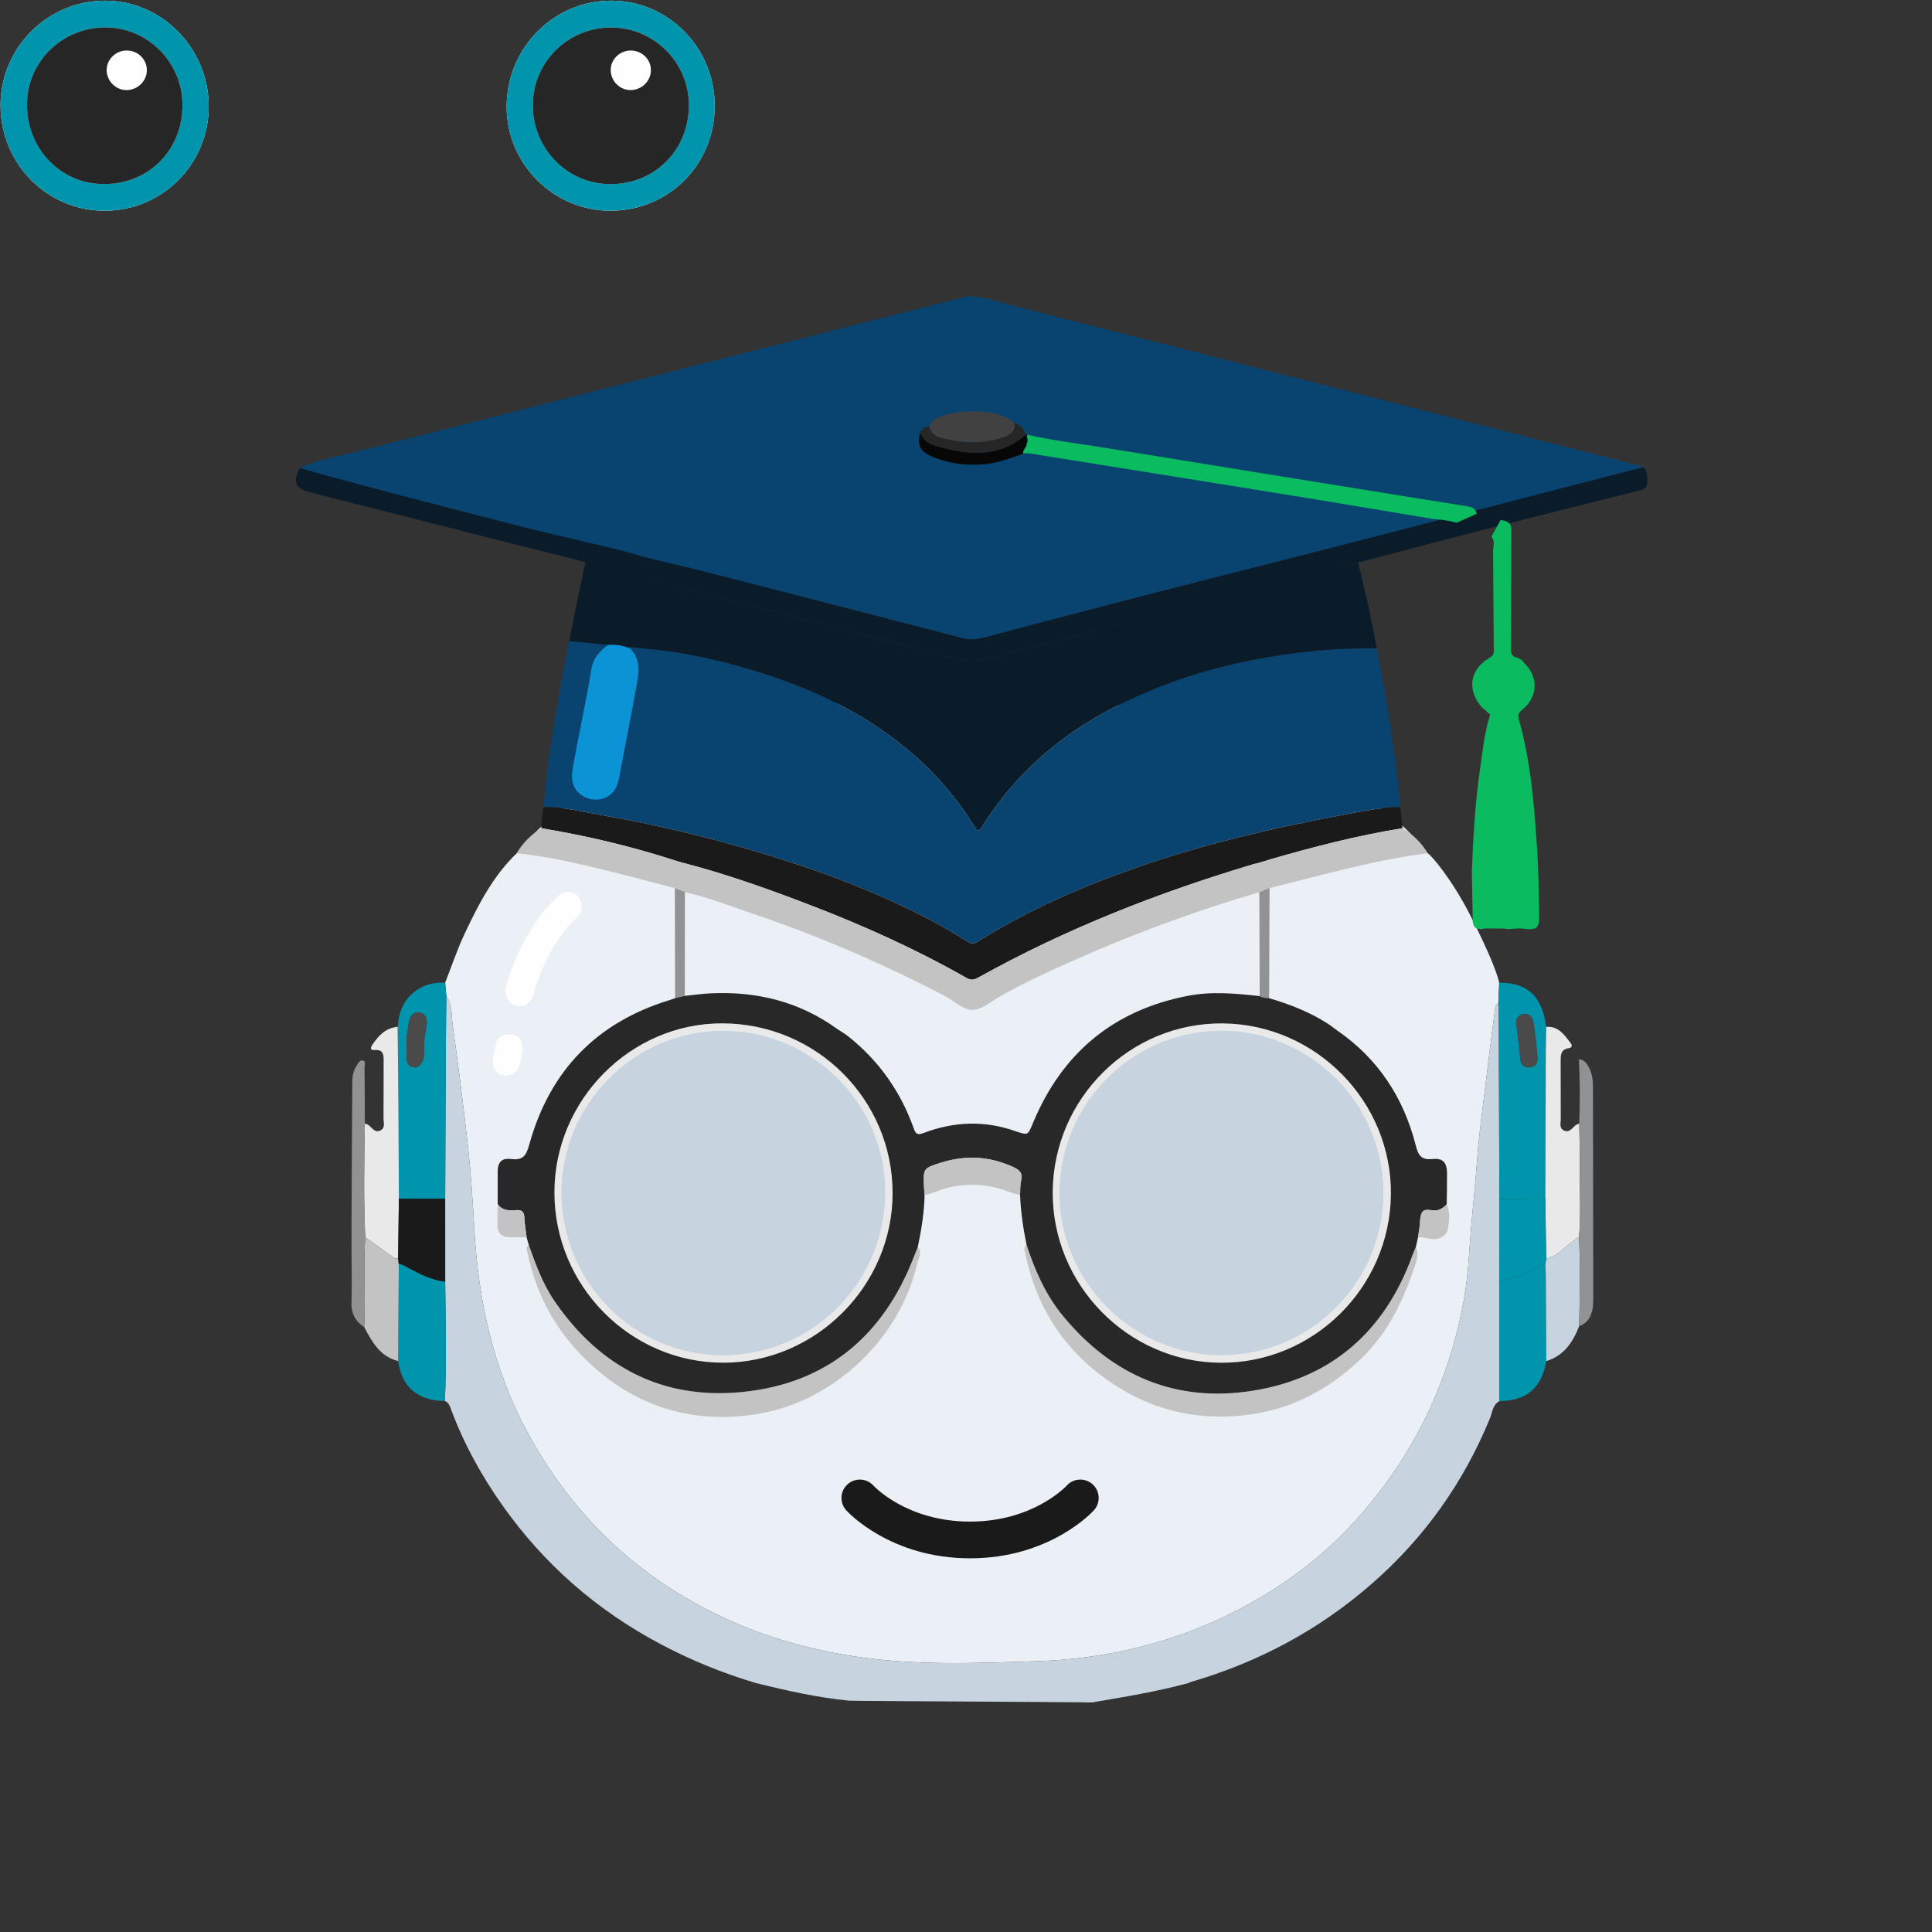 <svg xmlns="http://www.w3.org/2000/svg" xmlns:xlink="http://www.w3.org/1999/xlink" preserveAspectRatio="xMidYMid meet" width="1000" height="1000" viewBox="0 0 1000 1000" style="width:100%;height:100%"><rect x="0" y="0" width="1000" height="1000" fill="#333333" stroke="none"/><defs><animateMotion repeatCount="indefinite" dur="13.367s" begin="0s" xlink:href="#_R_G_L_3_G_L_4_G" fill="freeze" keyTimes="0;0.067;0.07;0.165;0.17;0.234;0.239;1" path="M499.88 620.37 C499.88,620.37 499.88,620.37 499.88,620.37 C499.88,620.37 501.75,653.46 501.75,653.46 C501.75,653.46 501.75,653.46 501.75,653.46 C501.75,653.46 478.65,629.11 478.65,629.11 C478.65,629.11 478.65,629.11 478.65,629.11 C478.65,629.11 501.75,619.12 501.75,619.12 C501.75,619.12 501.75,619.12 501.75,619.12 " keyPoints="0;0;0.36;0.36;0.73;0.73;1;1" keySplines="0.167 0.167 0.833 0.833;0.167 0.167 0.833 0.833;0.167 0.167 0.833 0.833;0.167 0.167 0.833 0.833;0.167 0.167 0.833 0.833;0.167 0.167 0.833 0.833;0 0 0 0" calcMode="spline"/><animateTransform repeatCount="indefinite" dur="13.367s" begin="0s" xlink:href="#_R_G_L_3_G_L_4_G" fill="freeze" attributeName="transform" from="-185.5 -55" to="-185.5 -55" type="translate" additive="sum" keyTimes="0;1" values="-185.5 -55;-185.5 -55" keySplines="0 0 1 1" calcMode="spline"/><animate repeatCount="indefinite" dur="13.367s" begin="0s" xlink:href="#_R_G_L_3_G_L_3_G_D_0_P_0" fill="freeze" attributeName="d" attributeType="XML" from=" M84.3 0.29 C37.9,0.34 0.25,38.12 0.29,84.59 C0.32,130.3 38.66,168.43 84.48,168.31 C130.78,168.18 168.04,130.67 167.98,84.26 C167.91,37.93 130.36,0.25 84.3,0.29z M84.48 166.11 C39.77,166.14 3.12,129.14 3.45,84.32 C3.79,38.66 40.16,2.02 85.15,2.03 C129.71,2.04 165.93,38.82 165.98,84.12 C166.03,129.97 130.13,166.09 84.48,166.11z " to=" M84.3 0.29 C37.9,0.34 0.25,38.12 0.29,84.59 C0.32,130.3 38.66,168.43 84.48,168.31 C130.78,168.18 168.04,130.67 167.98,84.26 C167.91,37.93 130.36,0.25 84.3,0.29z M84.48 166.11 C39.77,166.14 3.12,129.14 3.45,84.32 C3.79,38.66 40.16,2.02 85.15,2.03 C129.71,2.04 165.93,38.82 165.98,84.12 C166.03,129.97 130.13,166.09 84.48,166.11z " keyTimes="0;0.055;0.065;0.077;0.334;0.344;0.357;1" values=" M84.3 0.29 C37.9,0.34 0.25,38.12 0.29,84.59 C0.32,130.3 38.66,168.43 84.48,168.31 C130.78,168.18 168.04,130.67 167.98,84.26 C167.91,37.93 130.36,0.25 84.3,0.29z M84.48 166.11 C39.77,166.14 3.12,129.14 3.45,84.32 C3.79,38.66 40.16,2.02 85.15,2.03 C129.71,2.04 165.93,38.82 165.98,84.12 C166.03,129.97 130.13,166.09 84.48,166.11z ; M84.3 0.29 C37.9,0.34 0.25,38.12 0.29,84.59 C0.32,130.3 38.66,168.43 84.48,168.31 C130.78,168.18 168.04,130.67 167.98,84.26 C167.91,37.93 130.36,0.25 84.3,0.29z M84.48 166.11 C39.77,166.14 3.12,129.14 3.45,84.32 C3.79,38.66 40.16,2.02 85.15,2.03 C129.71,2.04 165.93,38.82 165.98,84.12 C166.03,129.97 130.13,166.09 84.48,166.11z ; M84.3 0.29 C37.9,0.34 0.25,38.12 0.29,84.59 C0.32,130.3 38.66,168.43 84.48,168.31 C130.78,168.18 168.04,130.67 167.98,84.26 C167.91,37.93 130.36,0.25 84.3,0.29z M86.15 90.5 C84.16,90.5 82.53,88.85 82.54,86.85 C82.56,84.82 84.18,83.19 86.18,83.19 C88.17,83.19 89.78,84.83 89.78,86.85 C89.78,88.89 88.19,90.5 86.15,90.5z ; M84.3 0.29 C37.9,0.34 0.25,38.12 0.29,84.59 C0.32,130.3 38.66,168.43 84.48,168.31 C130.78,168.18 168.04,130.67 167.98,84.26 C167.91,37.93 130.36,0.25 84.3,0.29z M84.48 166.11 C39.77,166.14 3.12,129.14 3.45,84.32 C3.79,38.66 40.16,2.02 85.15,2.03 C129.71,2.04 165.93,38.82 165.98,84.12 C166.03,129.97 130.13,166.09 84.48,166.11z ; M84.3 0.29 C37.9,0.34 0.25,38.12 0.29,84.59 C0.32,130.3 38.66,168.43 84.48,168.31 C130.78,168.18 168.04,130.67 167.98,84.26 C167.91,37.93 130.36,0.25 84.3,0.29z M84.48 166.11 C39.77,166.14 3.12,129.14 3.45,84.32 C3.79,38.66 40.16,2.02 85.15,2.03 C129.71,2.04 165.93,38.82 165.98,84.12 C166.03,129.97 130.13,166.09 84.48,166.11z ; M84.3 0.29 C37.9,0.34 0.25,38.12 0.29,84.59 C0.32,130.3 38.66,168.43 84.48,168.31 C130.78,168.18 168.04,130.67 167.98,84.26 C167.91,37.93 130.36,0.25 84.3,0.29z M86.15 90.5 C84.16,90.5 82.53,88.85 82.54,86.85 C82.56,84.82 84.18,83.19 86.18,83.19 C88.17,83.19 89.78,84.83 89.78,86.85 C89.78,88.89 88.19,90.5 86.15,90.5z ; M84.3 0.29 C37.9,0.34 0.25,38.12 0.29,84.59 C0.32,130.3 38.66,168.43 84.48,168.31 C130.78,168.18 168.04,130.67 167.98,84.26 C167.91,37.93 130.36,0.25 84.3,0.29z M84.48 166.11 C39.77,166.14 3.12,129.14 3.45,84.32 C3.79,38.66 40.16,2.02 85.15,2.03 C129.71,2.04 165.93,38.82 165.98,84.12 C166.03,129.97 130.13,166.09 84.48,166.11z ; M84.3 0.29 C37.9,0.34 0.25,38.12 0.29,84.59 C0.32,130.3 38.66,168.43 84.48,168.31 C130.78,168.18 168.04,130.67 167.98,84.26 C167.91,37.93 130.36,0.25 84.3,0.29z M84.48 166.11 C39.77,166.14 3.12,129.14 3.45,84.32 C3.79,38.66 40.16,2.02 85.15,2.03 C129.71,2.04 165.93,38.82 165.98,84.12 C166.03,129.97 130.13,166.09 84.48,166.11z " keySplines="0.167 0.167 0.833 0.833;0.167 0.167 0.833 0.833;0.167 0.167 0.833 0.833;0.167 0.167 0.833 0.833;0.167 0.167 0.833 0.833;0.167 0.167 0.833 0.833;0 0 0 0" calcMode="spline"/><animate repeatCount="indefinite" dur="13.367s" begin="0s" xlink:href="#_R_G_L_3_G_L_2_G_D_0_P_0" fill="freeze" attributeName="d" attributeType="XML" from=" M84.3 0.29 C37.9,0.34 0.25,38.12 0.29,84.59 C0.32,130.3 38.66,168.43 84.48,168.31 C130.78,168.18 168.04,130.67 167.98,84.26 C167.91,37.93 130.36,0.25 84.3,0.29z M84.48 166.11 C39.77,166.14 3.12,129.14 3.45,84.32 C3.79,38.66 40.16,2.02 85.15,2.03 C129.71,2.04 165.93,38.82 165.98,84.12 C166.03,129.97 130.13,166.09 84.48,166.11z " to=" M84.3 0.29 C37.9,0.34 0.25,38.12 0.29,84.59 C0.32,130.3 38.66,168.43 84.48,168.31 C130.78,168.18 168.04,130.67 167.98,84.26 C167.91,37.93 130.36,0.25 84.3,0.29z M84.48 166.11 C39.77,166.14 3.12,129.14 3.45,84.32 C3.79,38.66 40.16,2.02 85.15,2.03 C129.71,2.04 165.93,38.82 165.98,84.12 C166.03,129.97 130.13,166.09 84.48,166.11z " keyTimes="0;0.055;0.065;0.077;0.334;0.344;0.357;1" values=" M84.3 0.29 C37.9,0.34 0.25,38.12 0.29,84.59 C0.32,130.3 38.66,168.43 84.48,168.31 C130.78,168.18 168.04,130.67 167.98,84.26 C167.91,37.93 130.36,0.25 84.3,0.29z M84.48 166.11 C39.77,166.14 3.12,129.14 3.45,84.32 C3.79,38.66 40.16,2.02 85.15,2.03 C129.71,2.04 165.93,38.82 165.98,84.12 C166.03,129.97 130.13,166.09 84.48,166.11z ; M84.3 0.29 C37.9,0.34 0.25,38.12 0.29,84.59 C0.32,130.3 38.66,168.43 84.48,168.31 C130.78,168.18 168.04,130.67 167.98,84.26 C167.91,37.93 130.36,0.25 84.3,0.29z M84.48 166.11 C39.77,166.14 3.12,129.14 3.45,84.32 C3.79,38.66 40.16,2.02 85.15,2.03 C129.71,2.04 165.93,38.82 165.98,84.12 C166.03,129.97 130.13,166.09 84.48,166.11z ; M84.3 0.29 C37.9,0.34 0.25,38.12 0.29,84.59 C0.32,130.3 38.66,168.43 84.48,168.31 C130.78,168.18 168.04,130.67 167.98,84.26 C167.91,37.93 130.36,0.25 84.3,0.29z M86.15 90.5 C84.16,90.5 82.53,88.85 82.54,86.85 C82.56,84.82 84.18,83.19 86.18,83.19 C88.17,83.19 89.78,84.83 89.78,86.85 C89.78,88.89 88.19,90.5 86.15,90.5z ; M84.3 0.29 C37.9,0.34 0.25,38.12 0.29,84.59 C0.32,130.3 38.66,168.43 84.48,168.31 C130.78,168.18 168.04,130.67 167.98,84.26 C167.91,37.93 130.36,0.25 84.3,0.29z M84.48 166.11 C39.77,166.14 3.12,129.14 3.45,84.32 C3.79,38.66 40.16,2.02 85.15,2.03 C129.71,2.04 165.93,38.82 165.98,84.12 C166.03,129.97 130.13,166.09 84.48,166.11z ; M84.3 0.29 C37.9,0.34 0.25,38.12 0.29,84.59 C0.32,130.3 38.66,168.43 84.48,168.31 C130.78,168.18 168.04,130.67 167.98,84.26 C167.91,37.93 130.36,0.25 84.3,0.29z M84.48 166.11 C39.77,166.14 3.12,129.14 3.45,84.32 C3.79,38.66 40.16,2.02 85.15,2.03 C129.71,2.04 165.93,38.82 165.98,84.12 C166.03,129.97 130.13,166.09 84.48,166.11z ; M84.3 0.29 C37.9,0.34 0.25,38.12 0.29,84.59 C0.32,130.3 38.66,168.43 84.48,168.31 C130.78,168.18 168.04,130.67 167.98,84.26 C167.91,37.93 130.36,0.25 84.3,0.29z M86.15 90.5 C84.16,90.5 82.53,88.85 82.54,86.85 C82.56,84.82 84.18,83.19 86.18,83.19 C88.17,83.19 89.78,84.83 89.78,86.85 C89.78,88.89 88.19,90.5 86.15,90.5z ; M84.3 0.29 C37.9,0.34 0.25,38.12 0.29,84.59 C0.32,130.3 38.66,168.43 84.48,168.31 C130.78,168.18 168.04,130.67 167.98,84.26 C167.91,37.93 130.36,0.25 84.3,0.29z M84.48 166.11 C39.77,166.14 3.12,129.14 3.45,84.32 C3.79,38.66 40.16,2.02 85.15,2.03 C129.71,2.04 165.93,38.82 165.98,84.12 C166.03,129.97 130.13,166.09 84.48,166.11z ; M84.3 0.29 C37.9,0.34 0.25,38.12 0.29,84.59 C0.32,130.3 38.66,168.43 84.48,168.31 C130.78,168.18 168.04,130.67 167.98,84.26 C167.91,37.93 130.36,0.25 84.3,0.29z M84.48 166.11 C39.77,166.14 3.12,129.14 3.45,84.32 C3.79,38.66 40.16,2.02 85.15,2.03 C129.71,2.04 165.93,38.82 165.98,84.12 C166.03,129.97 130.13,166.09 84.48,166.11z " keySplines="0.167 0.167 0.833 0.833;0.167 0.167 0.833 0.833;0.167 0.167 0.833 0.833;0.167 0.167 0.833 0.833;0.167 0.167 0.833 0.833;0.167 0.167 0.833 0.833;0 0 0 0" calcMode="spline"/><animateMotion repeatCount="indefinite" dur="13.367s" begin="0s" xlink:href="#_R_G_L_3_G" fill="freeze" keyTimes="0;0.05;0.1;0.15;0.2;0.249;0.299;0.349;0.399;0.449;0.499;0.549;0.599;0.648;0.698;0.748;0.798;0.848;0.898;0.948;0.998;1" path="M500 520 C500,520 500,480 500,480 C500,480 500,520 500,520 C500,520 500,480 500,480 C500,480 500,520 500,520 C500,520 500,480 500,480 C500,480 500,520 500,520 C500,520 500,480 500,480 C500,480 500,520 500,520 C500,520 500,480 500,480 C500,480 500,520 500,520 C500,520 500,480 500,480 C500,480 500,520 500,520 C500,520 500,480 500,480 C500,480 500,520 500,520 C500,520 500,480 500,480 C500,480 500,520 500,520 C500,520 500,480 500,480 C500,480 500,520 500,520 C500,520 500,480 500,480 C500,480 500,520 500,520 C500,520 500,520 500,520 " keyPoints="0;0.05;0.1;0.15;0.2;0.25;0.3;0.35;0.4;0.45;0.5;0.55;0.6;0.65;0.7;0.75;0.8;0.85;0.9;0.95;1;1" keySplines="0.333 0 0.667 1;0.333 0 0.667 1;0.333 0 0.667 1;0.333 0 0.667 1;0.333 0 0.667 1;0.333 0 0.667 1;0.333 0 0.667 1;0.333 0 0.667 1;0.333 0 0.667 1;0.333 0 0.667 1;0.333 0 0.667 1;0.333 0 0.667 1;0.333 0 0.667 1;0.333 0 0.667 1;0.333 0 0.667 1;0.333 0 0.667 1;0.333 0 0.667 1;0.333 0 0.667 1;0.333 0 0.667 1;0.333 0 0.667 1;0 0 0 0" calcMode="spline"/><animateTransform repeatCount="indefinite" dur="13.367s" begin="0s" xlink:href="#_R_G_L_3_G" fill="freeze" attributeName="transform" from="-500 -500" to="-500 -500" type="translate" additive="sum" keyTimes="0;1" values="-500 -500;-500 -500" keySplines="0 0 1 1" calcMode="spline"/><animateMotion repeatCount="indefinite" dur="13.367s" begin="0s" xlink:href="#_R_G_L_1_G_N_8_T_0" fill="freeze" keyTimes="0;0.05;0.1;0.15;0.2;0.249;0.299;0.349;0.399;0.449;0.499;0.549;0.599;0.648;0.698;0.748;0.798;0.848;0.898;0.948;0.998;1" path="M500 520 C500,520 500,480 500,480 C500,480 500,520 500,520 C500,520 500,480 500,480 C500,480 500,520 500,520 C500,520 500,480 500,480 C500,480 500,520 500,520 C500,520 500,480 500,480 C500,480 500,520 500,520 C500,520 500,480 500,480 C500,480 500,520 500,520 C500,520 500,480 500,480 C500,480 500,520 500,520 C500,520 500,480 500,480 C500,480 500,520 500,520 C500,520 500,480 500,480 C500,480 500,520 500,520 C500,520 500,480 500,480 C500,480 500,520 500,520 C500,520 500,480 500,480 C500,480 500,520 500,520 C500,520 500,520 500,520 " keyPoints="0;0.05;0.1;0.15;0.2;0.25;0.3;0.35;0.4;0.45;0.5;0.55;0.6;0.65;0.7;0.75;0.8;0.85;0.9;0.95;1;1" keySplines="0.333 0 0.667 1;0.333 0 0.667 1;0.333 0 0.667 1;0.333 0 0.667 1;0.333 0 0.667 1;0.333 0 0.667 1;0.333 0 0.667 1;0.333 0 0.667 1;0.333 0 0.667 1;0.333 0 0.667 1;0.333 0 0.667 1;0.333 0 0.667 1;0.333 0 0.667 1;0.333 0 0.667 1;0.333 0 0.667 1;0.333 0 0.667 1;0.333 0 0.667 1;0.333 0 0.667 1;0.333 0 0.667 1;0.333 0 0.667 1;0 0 0 0" calcMode="spline"/><animateTransform repeatCount="indefinite" dur="13.367s" begin="0s" xlink:href="#_R_G_L_1_G_N_8_T_0" fill="freeze" attributeName="transform" from="-500 -500" to="-500 -500" type="translate" additive="sum" keyTimes="0;1" values="-500 -500;-500 -500" keySplines="0 0 1 1" calcMode="spline"/><animateTransform repeatCount="indefinite" dur="13.367s" begin="0s" xlink:href="#_R_G_L_0_G" fill="freeze" attributeName="transform" from="0" to="0" type="rotate" additive="sum" keyTimes="0;0.002;0.005;0.007;0.01;0.012;0.015;0.017;0.02;0.022;0.025;0.027;0.03;0.032;0.035;0.037;0.04;0.042;0.045;0.047;0.05;0.052;0.055;0.057;0.06;0.062;0.065;0.067;0.07;0.072;0.075;0.077;0.08;0.082;0.085;0.087;0.09;0.092;0.095;0.097;0.1;0.102;0.105;0.107;0.11;0.112;0.115;0.117;0.12;0.122;0.125;0.127;0.13;0.132;0.135;0.137;0.14;0.142;0.145;0.147;0.15;0.152;0.155;0.157;0.16;0.162;0.165;0.167;0.17;0.172;0.175;0.177;0.18;0.182;0.185;0.187;0.19;0.192;0.195;0.197;0.2;0.202;0.204;0.207;0.209;0.212;0.214;0.217;0.219;0.222;0.224;0.227;0.229;0.232;0.234;0.237;0.239;0.242;0.244;0.247;0.249;0.252;0.254;0.257;0.259;0.262;0.264;0.267;0.269;0.272;0.274;0.277;0.279;0.282;0.284;0.287;0.289;0.292;0.294;0.297;0.299;0.302;0.304;0.307;0.309;0.312;0.314;0.317;0.319;0.322;0.324;0.327;0.329;0.332;0.334;0.337;0.339;0.342;0.344;0.347;0.349;0.352;0.354;0.357;0.359;0.362;0.364;0.367;0.369;0.372;0.374;0.377;0.379;0.382;0.384;0.387;0.389;0.392;0.394;0.397;0.399;0.401;0.404;0.406;0.409;0.411;0.414;0.416;0.419;0.421;0.424;0.426;0.429;0.431;0.434;0.436;0.439;0.441;0.444;0.446;0.449;0.451;0.454;0.456;0.459;0.461;0.464;0.466;0.469;0.471;0.474;0.476;0.479;0.481;0.484;0.486;0.489;0.491;0.494;0.496;0.499;0.501;0.504;0.506;0.509;0.511;0.514;0.516;0.519;0.521;0.524;0.526;0.529;0.531;0.534;0.536;0.539;0.541;0.544;0.546;0.549;0.551;0.554;0.556;0.559;0.561;0.564;0.566;0.569;0.571;0.574;0.576;0.579;0.581;0.584;0.586;0.589;0.591;0.594;0.596;0.599;0.601;0.603;0.606;0.608;0.611;0.613;0.616;0.618;0.621;0.623;0.626;0.628;0.631;0.633;0.636;0.638;0.641;0.643;0.646;0.648;0.651;0.653;0.656;0.658;0.661;0.663;0.666;0.668;0.671;0.673;0.676;0.678;0.681;0.683;0.686;0.688;0.691;0.693;0.696;0.698;0.701;0.703;0.706;0.708;0.711;0.713;0.716;0.718;0.721;0.723;0.726;0.728;0.731;0.733;0.736;0.738;0.741;0.743;0.746;0.748;0.751;0.753;0.756;0.758;0.761;0.763;0.766;0.768;0.771;0.773;0.776;0.778;0.781;0.783;0.786;0.788;0.791;0.793;0.796;0.798;0.8;0.803;0.805;0.808;0.81;0.813;0.815;0.818;0.82;0.823;0.825;0.828;0.83;0.833;0.835;0.838;0.84;0.843;0.845;0.848;0.85;0.853;0.855;0.858;0.86;0.863;0.865;0.868;0.87;0.873;0.875;0.878;0.88;0.883;0.885;0.888;0.89;0.893;0.895;0.898;0.9;0.903;0.905;0.908;0.91;0.913;0.915;0.918;0.92;0.923;0.925;0.928;0.93;0.933;0.935;0.938;0.94;0.943;0.945;0.948;0.95;0.953;0.955;0.958;0.96;0.963;0.965;0.968;0.97;0.973;0.975;0.978;0.98;0.983;0.985;0.988;0.99;0.993;0.995;0.998;1" values="0;3.73;7.226;10.268;12.665;14.266;14.97;14.734;13.572;11.558;8.817;5.522;1.88;-1.88;-5.522;-8.817;-11.558;-13.572;-14.734;-14.97;-14.266;-12.665;-10.268;-7.226;-3.73;0;3.73;7.226;10.268;12.665;14.266;14.97;14.734;13.572;11.558;8.817;5.522;1.88;-1.88;-5.522;-8.817;-11.558;-13.572;-14.734;-14.97;-14.266;-12.665;-10.268;-7.226;-3.73;0;3.73;7.226;10.268;12.665;14.266;14.97;14.734;13.572;11.558;8.817;5.522;1.88;-1.88;-5.522;-8.817;-11.558;-13.572;-14.734;-14.97;-14.266;-12.665;-10.268;-7.226;-3.73;0;3.73;7.226;10.268;12.665;14.266;14.97;14.734;13.572;11.558;8.817;5.522;1.88;-1.88;-5.522;-8.817;-11.558;-13.572;-14.734;-14.97;-14.266;-12.665;-10.268;-7.226;-3.73;0;3.73;7.226;10.268;12.665;14.266;14.97;14.734;13.572;11.558;8.817;5.522;1.88;-1.88;-5.522;-8.817;-11.558;-13.572;-14.734;-14.97;-14.266;-12.665;-10.268;-7.226;-3.73;0;3.73;7.226;10.268;12.665;14.266;14.97;14.734;13.572;11.558;8.817;5.522;1.88;-1.88;-5.522;-8.817;-11.558;-13.572;-14.734;-14.97;-14.266;-12.665;-10.268;-7.226;-3.73;0;3.73;7.226;10.268;12.665;14.266;14.97;14.734;13.572;11.558;8.817;5.522;1.88;-1.88;-5.522;-8.817;-11.558;-13.572;-14.734;-14.97;-14.266;-12.665;-10.268;-7.226;-3.73;0;3.73;7.226;10.268;12.665;14.266;14.97;14.734;13.572;11.558;8.817;5.522;1.88;-1.88;-5.522;-8.817;-11.558;-13.572;-14.734;-14.97;-14.266;-12.665;-10.268;-7.226;-3.73;0;3.73;7.226;10.268;12.665;14.266;14.97;14.734;13.572;11.558;8.817;5.522;1.88;-1.88;-5.522;-8.817;-11.558;-13.572;-14.734;-14.97;-14.266;-12.665;-10.268;-7.226;-3.73;0;3.73;7.226;10.268;12.665;14.266;14.97;14.734;13.572;11.558;8.817;5.522;1.88;-1.88;-5.522;-8.817;-11.558;-13.572;-14.734;-14.97;-14.266;-12.665;-10.268;-7.226;-3.73;0;3.73;7.226;10.268;12.665;14.266;14.97;14.734;13.572;11.558;8.817;5.522;1.88;-1.88;-5.522;-8.817;-11.558;-13.572;-14.734;-14.97;-14.266;-12.665;-10.268;-7.226;-3.73;0;3.73;7.226;10.268;12.665;14.266;14.97;14.734;13.572;11.558;8.817;5.522;1.88;-1.88;-5.522;-8.817;-11.558;-13.572;-14.734;-14.97;-14.266;-12.665;-10.268;-7.226;-3.73;0;3.73;7.226;10.268;12.665;14.266;14.97;14.734;13.572;11.558;8.817;5.522;1.88;-1.88;-5.522;-8.817;-11.558;-13.572;-14.734;-14.97;-14.266;-12.665;-10.268;-7.226;-3.73;0;3.73;7.226;10.268;12.665;14.266;14.97;14.734;13.572;11.558;8.817;5.522;1.88;-1.88;-5.522;-8.817;-11.558;-13.572;-14.734;-14.97;-14.266;-12.665;-10.268;-7.226;-3.73;0;3.73;7.226;10.268;12.665;14.266;14.97;14.734;13.572;11.558;8.817;5.522;1.88;-1.88;-5.522;-8.817;-11.558;-13.572;-14.734;-14.97;-14.266;-12.665;-10.268;-7.226;-3.73;0;3.73;7.226;10.268;12.665;14.266;14.97;14.734;13.572;11.558;8.817;5.522;1.88;-1.88;-5.522;-8.817;-11.558;-13.572;-14.734;-14.97;-14.266;-12.665;-10.268;-7.226;-3.73;0;0" keySplines="0.167 0.167 0.833 0.839;0.167 0.172 0.833 0.844;0.167 0.179 0.833 0.851;0.167 0.189 0.833 0.861;0.167 0.208 0.833 0.88;0.167 0.273 0.833 0.945;0.167 0 0.833 0.507;0.167 0.1 0.833 0.772;0.167 0.131 0.833 0.803;0.167 0.145 0.833 0.816;0.167 0.153 0.833 0.825;0.167 0.159 0.833 0.831;0.167 0.164 0.833 0.836;0.167 0.169 0.833 0.841;0.167 0.175 0.833 0.847;0.167 0.184 0.833 0.855;0.167 0.197 0.833 0.869;0.167 0.228 0.833 0.9;0.167 0.493 0.833 1;0.167 0.055 0.833 0.727;0.167 0.12 0.833 0.792;0.167 0.139 0.833 0.811;0.167 0.149 0.833 0.821;0.167 0.156 0.833 0.828;0.167 0.161 0.833 0.833;0.167 0.167 0.833 0.839;0.167 0.172 0.833 0.844;0.167 0.179 0.833 0.851;0.167 0.189 0.833 0.861;0.167 0.208 0.833 0.88;0.167 0.273 0.833 0.945;0.167 0 0.833 0.507;0.167 0.1 0.833 0.772;0.167 0.131 0.833 0.803;0.167 0.145 0.833 0.816;0.167 0.153 0.833 0.825;0.167 0.159 0.833 0.831;0.167 0.164 0.833 0.836;0.167 0.169 0.833 0.841;0.167 0.175 0.833 0.847;0.167 0.184 0.833 0.855;0.167 0.197 0.833 0.869;0.167 0.228 0.833 0.9;0.167 0.493 0.833 1;0.167 0.055 0.833 0.727;0.167 0.12 0.833 0.792;0.167 0.139 0.833 0.811;0.167 0.149 0.833 0.821;0.167 0.156 0.833 0.828;0.167 0.161 0.833 0.833;0.167 0.167 0.833 0.839;0.167 0.172 0.833 0.844;0.167 0.179 0.833 0.851;0.167 0.189 0.833 0.861;0.167 0.208 0.833 0.88;0.167 0.273 0.833 0.945;0.167 0 0.833 0.507;0.167 0.1 0.833 0.772;0.167 0.131 0.833 0.803;0.167 0.145 0.833 0.816;0.167 0.153 0.833 0.825;0.167 0.159 0.833 0.831;0.167 0.164 0.833 0.836;0.167 0.169 0.833 0.841;0.167 0.175 0.833 0.847;0.167 0.184 0.833 0.855;0.167 0.197 0.833 0.869;0.167 0.228 0.833 0.9;0.167 0.493 0.833 1;0.167 0.055 0.833 0.727;0.167 0.12 0.833 0.792;0.167 0.139 0.833 0.811;0.167 0.149 0.833 0.821;0.167 0.156 0.833 0.828;0.167 0.161 0.833 0.833;0.167 0.167 0.833 0.839;0.167 0.172 0.833 0.844;0.167 0.179 0.833 0.851;0.167 0.189 0.833 0.861;0.167 0.208 0.833 0.88;0.167 0.273 0.833 0.945;0.167 0 0.833 0.507;0.167 0.1 0.833 0.772;0.167 0.131 0.833 0.803;0.167 0.145 0.833 0.816;0.167 0.153 0.833 0.825;0.167 0.159 0.833 0.831;0.167 0.164 0.833 0.836;0.167 0.169 0.833 0.841;0.167 0.175 0.833 0.847;0.167 0.184 0.833 0.855;0.167 0.197 0.833 0.869;0.167 0.228 0.833 0.9;0.167 0.493 0.833 1;0.167 0.055 0.833 0.727;0.167 0.12 0.833 0.792;0.167 0.139 0.833 0.811;0.167 0.149 0.833 0.821;0.167 0.156 0.833 0.828;0.167 0.161 0.833 0.833;0.167 0.167 0.833 0.839;0.167 0.172 0.833 0.844;0.167 0.179 0.833 0.851;0.167 0.189 0.833 0.861;0.167 0.208 0.833 0.88;0.167 0.273 0.833 0.945;0.167 0 0.833 0.507;0.167 0.1 0.833 0.772;0.167 0.131 0.833 0.803;0.167 0.145 0.833 0.816;0.167 0.153 0.833 0.825;0.167 0.159 0.833 0.831;0.167 0.164 0.833 0.836;0.167 0.169 0.833 0.841;0.167 0.175 0.833 0.847;0.167 0.184 0.833 0.855;0.167 0.197 0.833 0.869;0.167 0.228 0.833 0.9;0.167 0.493 0.833 1;0.167 0.055 0.833 0.727;0.167 0.12 0.833 0.792;0.167 0.139 0.833 0.811;0.167 0.149 0.833 0.821;0.167 0.156 0.833 0.828;0.167 0.161 0.833 0.833;0.167 0.167 0.833 0.839;0.167 0.172 0.833 0.844;0.167 0.179 0.833 0.851;0.167 0.189 0.833 0.861;0.167 0.208 0.833 0.88;0.167 0.273 0.833 0.945;0.167 0 0.833 0.507;0.167 0.1 0.833 0.772;0.167 0.131 0.833 0.803;0.167 0.145 0.833 0.816;0.167 0.153 0.833 0.825;0.167 0.159 0.833 0.831;0.167 0.164 0.833 0.836;0.167 0.169 0.833 0.841;0.167 0.175 0.833 0.847;0.167 0.184 0.833 0.855;0.167 0.197 0.833 0.869;0.167 0.228 0.833 0.9;0.167 0.493 0.833 1;0.167 0.055 0.833 0.727;0.167 0.12 0.833 0.792;0.167 0.139 0.833 0.811;0.167 0.149 0.833 0.821;0.167 0.156 0.833 0.828;0.167 0.161 0.833 0.833;0.167 0.167 0.833 0.839;0.167 0.172 0.833 0.844;0.167 0.179 0.833 0.851;0.167 0.189 0.833 0.861;0.167 0.208 0.833 0.88;0.167 0.273 0.833 0.945;0.167 0 0.833 0.507;0.167 0.1 0.833 0.772;0.167 0.131 0.833 0.803;0.167 0.145 0.833 0.816;0.167 0.153 0.833 0.825;0.167 0.159 0.833 0.831;0.167 0.164 0.833 0.836;0.167 0.169 0.833 0.841;0.167 0.175 0.833 0.847;0.167 0.184 0.833 0.855;0.167 0.197 0.833 0.869;0.167 0.228 0.833 0.9;0.167 0.493 0.833 1;0.167 0.055 0.833 0.727;0.167 0.12 0.833 0.792;0.167 0.139 0.833 0.811;0.167 0.149 0.833 0.821;0.167 0.156 0.833 0.828;0.167 0.161 0.833 0.833;0.167 0.167 0.833 0.839;0.167 0.172 0.833 0.844;0.167 0.179 0.833 0.851;0.167 0.189 0.833 0.861;0.167 0.208 0.833 0.88;0.167 0.273 0.833 0.945;0.167 0 0.833 0.507;0.167 0.1 0.833 0.772;0.167 0.131 0.833 0.803;0.167 0.145 0.833 0.816;0.167 0.153 0.833 0.825;0.167 0.159 0.833 0.831;0.167 0.164 0.833 0.836;0.167 0.169 0.833 0.841;0.167 0.175 0.833 0.847;0.167 0.184 0.833 0.855;0.167 0.197 0.833 0.869;0.167 0.228 0.833 0.9;0.167 0.493 0.833 1;0.167 0.055 0.833 0.727;0.167 0.12 0.833 0.792;0.167 0.139 0.833 0.811;0.167 0.149 0.833 0.821;0.167 0.156 0.833 0.828;0.167 0.161 0.833 0.833;0.167 0.167 0.833 0.839;0.167 0.172 0.833 0.844;0.167 0.179 0.833 0.851;0.167 0.189 0.833 0.861;0.167 0.208 0.833 0.88;0.167 0.273 0.833 0.945;0.167 0 0.833 0.507;0.167 0.1 0.833 0.772;0.167 0.131 0.833 0.803;0.167 0.145 0.833 0.816;0.167 0.153 0.833 0.825;0.167 0.159 0.833 0.831;0.167 0.164 0.833 0.836;0.167 0.169 0.833 0.841;0.167 0.175 0.833 0.847;0.167 0.184 0.833 0.855;0.167 0.197 0.833 0.869;0.167 0.228 0.833 0.9;0.167 0.493 0.833 1;0.167 0.055 0.833 0.727;0.167 0.12 0.833 0.792;0.167 0.139 0.833 0.811;0.167 0.149 0.833 0.821;0.167 0.156 0.833 0.828;0.167 0.161 0.833 0.833;0.167 0.167 0.833 0.839;0.167 0.172 0.833 0.844;0.167 0.179 0.833 0.851;0.167 0.189 0.833 0.861;0.167 0.208 0.833 0.88;0.167 0.273 0.833 0.945;0.167 0 0.833 0.507;0.167 0.1 0.833 0.772;0.167 0.131 0.833 0.803;0.167 0.145 0.833 0.816;0.167 0.153 0.833 0.825;0.167 0.159 0.833 0.831;0.167 0.164 0.833 0.836;0.167 0.169 0.833 0.841;0.167 0.175 0.833 0.847;0.167 0.184 0.833 0.855;0.167 0.197 0.833 0.869;0.167 0.228 0.833 0.9;0.167 0.493 0.833 1;0.167 0.055 0.833 0.727;0.167 0.12 0.833 0.792;0.167 0.139 0.833 0.811;0.167 0.149 0.833 0.821;0.167 0.156 0.833 0.828;0.167 0.161 0.833 0.833;0.167 0.167 0.833 0.839;0.167 0.172 0.833 0.844;0.167 0.179 0.833 0.851;0.167 0.189 0.833 0.861;0.167 0.208 0.833 0.88;0.167 0.273 0.833 0.945;0.167 0 0.833 0.507;0.167 0.1 0.833 0.772;0.167 0.131 0.833 0.803;0.167 0.145 0.833 0.816;0.167 0.153 0.833 0.825;0.167 0.159 0.833 0.831;0.167 0.164 0.833 0.836;0.167 0.169 0.833 0.841;0.167 0.175 0.833 0.847;0.167 0.184 0.833 0.855;0.167 0.197 0.833 0.869;0.167 0.228 0.833 0.9;0.167 0.493 0.833 1;0.167 0.055 0.833 0.727;0.167 0.12 0.833 0.792;0.167 0.139 0.833 0.811;0.167 0.149 0.833 0.821;0.167 0.156 0.833 0.828;0.167 0.161 0.833 0.833;0.167 0.167 0.833 0.839;0.167 0.172 0.833 0.844;0.167 0.179 0.833 0.851;0.167 0.189 0.833 0.861;0.167 0.208 0.833 0.88;0.167 0.273 0.833 0.945;0.167 0 0.833 0.507;0.167 0.1 0.833 0.772;0.167 0.131 0.833 0.803;0.167 0.145 0.833 0.816;0.167 0.153 0.833 0.825;0.167 0.159 0.833 0.831;0.167 0.164 0.833 0.836;0.167 0.169 0.833 0.841;0.167 0.175 0.833 0.847;0.167 0.184 0.833 0.855;0.167 0.197 0.833 0.869;0.167 0.228 0.833 0.9;0.167 0.493 0.833 1;0.167 0.055 0.833 0.727;0.167 0.12 0.833 0.792;0.167 0.139 0.833 0.811;0.167 0.149 0.833 0.821;0.167 0.156 0.833 0.828;0.167 0.161 0.833 0.833;0.167 0.167 0.833 0.839;0.167 0.172 0.833 0.844;0.167 0.179 0.833 0.851;0.167 0.189 0.833 0.861;0.167 0.208 0.833 0.88;0.167 0.273 0.833 0.945;0.167 0 0.833 0.507;0.167 0.1 0.833 0.772;0.167 0.131 0.833 0.803;0.167 0.145 0.833 0.816;0.167 0.153 0.833 0.825;0.167 0.159 0.833 0.831;0.167 0.164 0.833 0.836;0.167 0.169 0.833 0.841;0.167 0.175 0.833 0.847;0.167 0.184 0.833 0.855;0.167 0.197 0.833 0.869;0.167 0.228 0.833 0.9;0.167 0.493 0.833 1;0.167 0.055 0.833 0.727;0.167 0.12 0.833 0.792;0.167 0.139 0.833 0.811;0.167 0.149 0.833 0.821;0.167 0.156 0.833 0.828;0.167 0.161 0.833 0.833;0.167 0.167 0.833 0.839;0.167 0.172 0.833 0.844;0.167 0.179 0.833 0.851;0.167 0.189 0.833 0.861;0.167 0.208 0.833 0.88;0.167 0.273 0.833 0.945;0.167 0 0.833 0.507;0.167 0.1 0.833 0.772;0.167 0.131 0.833 0.803;0.167 0.145 0.833 0.816;0.167 0.153 0.833 0.825;0.167 0.159 0.833 0.831;0.167 0.164 0.833 0.836;0.167 0.169 0.833 0.841;0.167 0.175 0.833 0.847;0.167 0.184 0.833 0.855;0.167 0.197 0.833 0.869;0.167 0.228 0.833 0.9;0.167 0.493 0.833 1;0.167 0.055 0.833 0.727;0.167 0.12 0.833 0.792;0.167 0.139 0.833 0.811;0.167 0.149 0.833 0.821;0.167 0.156 0.833 0.828;0.167 0.161 0.833 0.833;0.167 0.167 0.833 0.839;0.167 0.172 0.833 0.844;0.167 0.179 0.833 0.851;0.167 0.189 0.833 0.861;0.167 0.208 0.833 0.88;0.167 0.273 0.833 0.945;0.167 0 0.833 0.507;0.167 0.1 0.833 0.772;0.167 0.131 0.833 0.803;0.167 0.145 0.833 0.816;0.167 0.153 0.833 0.825;0.167 0.159 0.833 0.831;0.167 0.164 0.833 0.836;0.167 0.169 0.833 0.841;0.167 0.175 0.833 0.847;0.167 0.184 0.833 0.855;0.167 0.197 0.833 0.869;0.167 0.228 0.833 0.9;0.167 0.493 0.833 1;0.167 0.055 0.833 0.727;0.167 0.12 0.833 0.792;0.167 0.139 0.833 0.811;0.167 0.149 0.833 0.821;0.167 0.156 0.833 0.828;0.167 0.161 0.833 0.833;0.167 0.167 0.833 0.839;0.167 0.172 0.833 0.844;0.167 0.179 0.833 0.851;0.167 0.189 0.833 0.861;0.167 0.208 0.833 0.88;0.167 0.273 0.833 0.945;0.167 0 0.833 0.507;0.167 0.1 0.833 0.772;0.167 0.131 0.833 0.803;0.167 0.145 0.833 0.816;0.167 0.153 0.833 0.825;0.167 0.159 0.833 0.831;0.167 0.164 0.833 0.836;0.167 0.169 0.833 0.841;0.167 0.175 0.833 0.847;0.167 0.184 0.833 0.855;0.167 0.197 0.833 0.869;0.167 0.228 0.833 0.9;0.167 0.493 0.833 1;0.167 0.055 0.833 0.727;0.167 0.12 0.833 0.792;0.167 0.139 0.833 0.811;0.167 0.149 0.833 0.821;0.167 0.156 0.833 0.828;0.167 0.161 0.833 0.833;0 0 0 0" calcMode="spline"/><animateTransform repeatCount="indefinite" dur="13.367s" begin="0s" xlink:href="#_R_G_L_0_G" fill="freeze" attributeName="transform" from="-17.954 -7.192" to="-17.954 -7.192" type="translate" additive="sum" keyTimes="0;1" values="-17.954 -7.192;-17.954 -7.192" keySplines="0 0 1 1" calcMode="spline"/><animateMotion repeatCount="indefinite" dur="13.367s" begin="0s" xlink:href="#_R_G_L_0_G_N_5_N_8_T_0" fill="freeze" keyTimes="0;0.05;0.1;0.15;0.2;0.249;0.299;0.349;0.399;0.449;0.499;0.549;0.599;0.648;0.698;0.748;0.798;0.848;0.898;0.948;0.998;1" path="M500 520 C500,520 500,480 500,480 C500,480 500,520 500,520 C500,520 500,480 500,480 C500,480 500,520 500,520 C500,520 500,480 500,480 C500,480 500,520 500,520 C500,520 500,480 500,480 C500,480 500,520 500,520 C500,520 500,480 500,480 C500,480 500,520 500,520 C500,520 500,480 500,480 C500,480 500,520 500,520 C500,520 500,480 500,480 C500,480 500,520 500,520 C500,520 500,480 500,480 C500,480 500,520 500,520 C500,520 500,480 500,480 C500,480 500,520 500,520 C500,520 500,480 500,480 C500,480 500,520 500,520 C500,520 500,520 500,520 " keyPoints="0;0.05;0.1;0.15;0.2;0.25;0.3;0.35;0.4;0.45;0.5;0.55;0.6;0.65;0.7;0.75;0.8;0.85;0.9;0.95;1;1" keySplines="0.333 0 0.667 1;0.333 0 0.667 1;0.333 0 0.667 1;0.333 0 0.667 1;0.333 0 0.667 1;0.333 0 0.667 1;0.333 0 0.667 1;0.333 0 0.667 1;0.333 0 0.667 1;0.333 0 0.667 1;0.333 0 0.667 1;0.333 0 0.667 1;0.333 0 0.667 1;0.333 0 0.667 1;0.333 0 0.667 1;0.333 0 0.667 1;0.333 0 0.667 1;0.333 0 0.667 1;0.333 0 0.667 1;0.333 0 0.667 1;0 0 0 0" calcMode="spline"/><animateTransform repeatCount="indefinite" dur="13.367s" begin="0s" xlink:href="#_R_G_L_0_G_N_5_N_8_T_0" fill="freeze" attributeName="transform" from="-500 -500" to="-500 -500" type="translate" additive="sum" keyTimes="0;1" values="-500 -500;-500 -500" keySplines="0 0 1 1" calcMode="spline"/><animate attributeType="XML" attributeName="opacity" dur="13s" from="0" to="1" xlink:href="#time_group"/></defs><g id="_R_G"><g id="_R_G_L_3_G"><g id="_R_G_L_3_G_L_8_G" transform=" translate(503.18, 620.242) translate(-273.142, -261.208)"><path id="_R_G_L_3_G_L_8_G_D_0_P_0" fill="#eaf0f5" fill-opacity="1" fill-rule="nonzero" d=" M508.94 82.64 C510.57,83.31 521.42,95.98 530.79,114.38 C540.76,133.99 544.72,144.21 545.94,149.61 C545.78,153.24 545.63,156.86 545.47,160.49 C544.26,160.73 544,161.61 543.87,162.68 C542.54,173.18 541.07,183.65 539.88,194.16 C538.11,209.6 535.72,224.97 534.59,240.49 C533.58,254.51 531.94,268.49 530.93,282.51 C530.22,292.41 529.62,302.31 527.92,312.11 C520.39,355.74 501.84,394.12 472.4,427.09 C454.87,446.73 434,462.25 410.6,474.33 C378.08,491.13 343.14,499.61 306.91,500.78 C275.1,501.82 243.12,503.17 211.39,498.19 C188.32,494.57 166.06,488.3 144.87,478.45 C117.75,465.86 93.95,448.8 73.89,426.45 C62.06,413.25 52.02,398.88 43.55,383.42 C25.33,350.2 17.51,314.18 15.43,276.64 C14.66,262.92 13.78,249.19 12.29,235.54 C9.95,214.18 7.27,192.85 4.25,171.57 C3.54,166.55 4.19,161.06 0.98,156.52 C0.78,154.21 0.58,151.9 0.38,149.59 C3.76,141.02 6.67,132.23 10.61,123.92 C17.67,109 25.23,94.29 37.4,82.64 C37.4,82.64 94.79,0.25 273.62,0.25 C452.44,0.25 508.94,82.64 508.94,82.64z "/><path id="_R_G_L_3_G_L_8_G_D_1_P_0" fill="#909293" fill-opacity="1" fill-rule="nonzero" d=" M427.07 85.88 C427.07,90.81 427.07,95.75 427.07,100.68 C427.01,119.67 426.94,138.65 426.87,157.63 C425.2,157.42 423.46,157.52 421.97,156.54 C421.91,138.6 421.85,120.67 421.79,102.73 C421.86,97.73 421.92,92.73 421.99,87.74 C423.68,87.12 425.38,86.5 427.07,85.88z "/><path id="_R_G_L_3_G_L_8_G_D_2_P_0" fill="#909293" fill-opacity="1" fill-rule="nonzero" d=" M124.43 156.42 C122.75,156.81 121.07,157.21 119.39,157.61 C119.35,138.63 119.3,119.65 119.26,100.66 C119.34,95.9 119.42,91.15 119.5,86.39 C121.2,86.61 122.92,86.74 124.39,87.79 C124.42,92.76 124.46,97.74 124.49,102.72 C124.47,120.62 124.45,138.52 124.43,156.42z "/><path id="_R_G_L_3_G_L_8_G_D_3_P_0" fill="#c7d4df" fill-opacity="1" fill-rule="nonzero" d=" M209.42 521.23 C193.17,519.63 177.28,516.07 161.45,512.17 C144.36,507.13 127.94,500.44 112.18,492.12 C79.15,474.67 51.73,450.81 30.14,420.31 C19.06,404.65 9.87,387.97 3.23,369.93 C2.66,368.37 2.03,366.79 0.25,366.15 C1.1,345.56 0.62,324.97 0.39,304.38 C0.39,290.06 0.39,275.75 0.38,261.44 C0.47,238.89 0.54,216.34 0.66,193.8 C0.72,181.37 0.87,168.95 0.98,156.52 C4.19,161.06 3.54,166.55 4.25,171.57 C7.27,192.85 9.95,214.18 12.29,235.54 C13.78,249.19 14.66,262.92 15.43,276.64 C17.51,314.17 25.32,350.2 43.55,383.42 C52.02,398.87 62.06,413.25 73.89,426.44 C93.95,448.8 117.75,465.86 144.87,478.45 C166.06,488.29 188.32,494.57 211.39,498.19 C243.12,503.17 275.1,501.82 306.9,500.78 C343.14,499.61 378.08,491.12 410.6,474.33 C434,462.25 454.87,446.73 472.4,427.09 C501.84,394.11 520.39,355.74 527.92,312.11 C529.62,302.31 530.22,292.41 530.93,282.5 C531.94,268.48 533.58,254.51 534.59,240.49 C535.72,224.97 538.11,209.6 539.88,194.16 C541.08,183.65 542.54,173.17 543.87,162.68 C544,161.61 544.26,160.73 545.47,160.49 C545.55,162.3 545.71,164.12 545.71,165.93 C545.83,197.77 545.93,229.61 546.03,261.45 C546.02,275.42 546.01,289.4 546,303.38 C546,324.32 546,345.25 546,366.19 C542.52,368.14 542.41,372.04 541.14,375.13 C527.53,408.27 507.4,436.68 480.45,460.33 C452.92,484.51 421.44,501.3 386.35,511.55 C385.88,511.68 385.44,511.94 384.99,512.14 C368.57,516.59 351.81,519.31 335.08,522.17 C334.2,521.96 211.36,521.43 209.42,521.23z "/></g><g id="_R_G_L_3_G_L_7_G" transform=" translate(502.109, 785.674) translate(-67.881, -21.161)"><path id="_R_G_L_3_G_L_7_G_D_0_P_0" fill="#1a1a1a" fill-opacity="1" fill-rule="nonzero" d=" M131.31 3.77 C127.42,0.25 121.4,0.55 117.88,4.45 C117.71,4.64 100.69,23.06 67.88,23.06 C35.07,23.06 18.05,4.64 17.88,4.45 C14.36,0.55 8.35,0.25 4.45,3.77 C0.55,7.29 0.25,13.3 3.77,17.2 C4.69,18.22 26.72,42.07 67.88,42.07 C109.04,42.07 131.07,18.22 131.99,17.2 C135.51,13.3 135.21,7.29 131.31,3.77z "/></g><g id="_R_G_L_3_G_L_6_G" transform=" translate(632.238, 617.531) translate(-84.146, -84.34)"><path id="_R_G_L_3_G_L_6_G_D_0_P_0" fill="#c7d4df" fill-opacity="1" fill-rule="nonzero" d=" M84.37 168.37 C38.35,168.55 0.69,130.96 0.47,84.62 C0.25,38.43 37.86,0.42 83.87,0.34 C130.05,0.25 168.05,37.89 168.12,83.79 C168.19,130.22 130.59,168.19 84.37,168.37z "/></g><g id="_R_G_L_3_G_L_5_G" transform=" translate(374.388, 617.525) translate(-84.221, -84.397)"><path id="_R_G_L_3_G_L_5_G_D_0_P_0" fill="#c7d4df" fill-opacity="1" fill-rule="nonzero" d=" M84.37 168.37 C38.35,168.55 0.69,130.96 0.47,84.62 C0.25,38.43 37.86,0.42 83.87,0.34 C130.05,0.25 168.05,37.89 168.12,83.79 C168.19,130.22 130.59,168.19 84.37,168.37z "/></g><g id="_R_G_L_3_G_L_4_G"><path id="_R_G_L_3_G_L_4_G_D_0_P_0" fill="#fefefe" fill-opacity="1" fill-rule="nonzero" d=" M108.03 55.09 C108.02,85.01 84,109.07 54.12,109.08 C24.31,109.08 0.25,84.69 0.27,54.47 C0.3,24.74 24.49,0.46 54.2,0.36 C83.74,0.25 108.03,24.95 108.03,55.09z  M94.45 54.82 C94.66,32.73 76.92,14.47 55.01,14.22 C32.51,13.96 14.23,31.56 13.97,53.73 C13.7,76.72 31.16,95.1 53.44,95.28 C76.61,95.47 94.24,78.07 94.45,54.82z "/><path id="_R_G_L_3_G_L_4_G_D_1_P_0" fill="#fefefe" fill-opacity="1" fill-rule="nonzero" d=" M369.94 54.75 C369.98,85.13 346.19,109.06 315.94,109.07 C286.32,109.09 262.03,84.58 262.25,54.88 C262.48,24.62 286.58,0.34 316.38,0.35 C345.91,0.36 369.91,24.73 369.94,54.75z  M315.91 95.3 C338.91,95.34 356.54,77.63 356.56,54.48 C356.57,32.3 338.49,14.26 316.23,14.25 C293.9,14.24 275.86,32.12 275.79,54.33 C275.71,76.95 293.65,95.26 315.91,95.3z "/><path id="_R_G_L_3_G_L_4_G_D_2_P_0" fill="#fefefe" fill-opacity="1" fill-rule="nonzero" d=" M94.45 54.82 C94.24,78.07 76.61,95.47 53.44,95.28 C31.16,95.1 13.7,76.72 13.97,53.73 C14.23,31.56 32.51,13.96 55.01,14.22 C76.92,14.47 94.66,32.73 94.45,54.82z "/><path id="_R_G_L_3_G_L_4_G_D_3_P_0" fill="#fefefe" fill-opacity="1" fill-rule="nonzero" d=" M315.91 95.3 C293.65,95.26 275.71,76.95 275.79,54.33 C275.86,32.12 293.9,14.25 316.23,14.25 C338.49,14.26 356.57,32.3 356.56,54.48 C356.54,77.63 338.91,95.34 315.91,95.3z "/><path id="_R_G_L_3_G_L_4_G_D_4_P_0" fill="#fefefe" fill-opacity="1" fill-rule="nonzero" d=" M65.54 26.14 C71.39,26.13 76.03,30.67 76.01,36.37 C76,41.98 71.23,46.62 65.47,46.63 C59.84,46.64 55.15,41.85 55.21,36.14 C55.27,30.66 59.93,26.15 65.54,26.14z "/><path id="_R_G_L_3_G_L_4_G_D_5_P_0" fill="#fefefe" fill-opacity="1" fill-rule="nonzero" d=" M326.43 26.14 C332.28,26.13 336.92,30.67 336.9,36.37 C336.88,41.98 332.12,46.62 326.36,46.63 C320.73,46.64 316.04,41.85 316.1,36.14 C316.16,30.66 320.82,26.15 326.43,26.14z "/><path id="_R_G_L_3_G_L_4_G_D_6_P_0" fill="#0095ad" fill-opacity="1" fill-rule="nonzero" d=" M108.03 55.09 C108.02,85.01 84,109.07 54.12,109.08 C24.31,109.08 0.25,84.69 0.27,54.47 C0.3,24.74 24.49,0.46 54.2,0.36 C83.74,0.25 108.03,24.95 108.03,55.09z  M94.45 54.82 C94.66,32.73 76.92,14.47 55.01,14.22 C32.51,13.96 14.23,31.56 13.97,53.73 C13.7,76.72 31.16,95.1 53.44,95.28 C76.61,95.47 94.24,78.07 94.45,54.82z "/><path id="_R_G_L_3_G_L_4_G_D_7_P_0" fill="#0095ad" fill-opacity="1" fill-rule="nonzero" d=" M369.94 54.75 C369.98,85.13 346.19,109.06 315.94,109.07 C286.32,109.09 262.03,84.58 262.25,54.88 C262.48,24.62 286.58,0.34 316.38,0.35 C345.91,0.36 369.91,24.73 369.94,54.75z  M315.91 95.3 C338.91,95.34 356.54,77.63 356.56,54.48 C356.57,32.3 338.49,14.26 316.23,14.25 C293.9,14.24 275.86,32.12 275.79,54.33 C275.71,76.95 293.65,95.26 315.91,95.3z "/><path id="_R_G_L_3_G_L_4_G_D_8_P_0" fill="#252625" fill-opacity="1" fill-rule="nonzero" d=" M94.45 54.82 C94.24,78.07 76.61,95.47 53.44,95.28 C31.16,95.1 13.7,76.72 13.97,53.73 C14.23,31.56 32.51,13.96 55.01,14.22 C76.92,14.47 94.66,32.73 94.45,54.82z "/><path id="_R_G_L_3_G_L_4_G_D_9_P_0" fill="#252625" fill-opacity="1" fill-rule="nonzero" d=" M315.91 95.3 C293.65,95.26 275.71,76.95 275.79,54.33 C275.86,32.12 293.9,14.25 316.23,14.25 C338.49,14.26 356.57,32.3 356.56,54.48 C356.54,77.63 338.91,95.34 315.91,95.3z "/><path id="_R_G_L_3_G_L_4_G_D_10_P_0" fill="#fefefe" fill-opacity="1" fill-rule="nonzero" d=" M65.54 26.14 C71.39,26.13 76.03,30.67 76.01,36.37 C76,41.98 71.23,46.62 65.47,46.63 C59.84,46.64 55.15,41.85 55.21,36.14 C55.27,30.66 59.93,26.15 65.54,26.14z "/><path id="_R_G_L_3_G_L_4_G_D_11_P_0" fill="#fefefe" fill-opacity="1" fill-rule="nonzero" d=" M326.43 26.14 C332.28,26.13 336.92,30.67 336.9,36.37 C336.88,41.98 332.12,46.62 326.36,46.63 C320.73,46.64 316.04,41.85 316.1,36.14 C316.16,30.66 320.82,26.15 326.43,26.14z "/></g><g id="_R_G_L_3_G_L_3_G" transform=" translate(631.16, 617.333) translate(-84.5, -84.5)"><path id="_R_G_L_3_G_L_3_G_D_0_P_0" fill="#c7d4df" fill-opacity="1" fill-rule="nonzero" d=" M84.3 0.29 C37.9,0.34 0.25,38.12 0.29,84.59 C0.32,130.3 38.66,168.43 84.48,168.31 C130.78,168.18 168.04,130.67 167.98,84.26 C167.91,37.93 130.36,0.25 84.3,0.29z  M84.48 166.11 C39.77,166.14 3.12,129.14 3.45,84.32 C3.79,38.66 40.16,2.02 85.15,2.03 C129.71,2.04 165.93,38.82 165.98,84.12 C166.03,129.97 130.13,166.09 84.48,166.11z "/></g><g id="_R_G_L_3_G_L_2_G" transform=" translate(373.975, 618.914) translate(-84.5, -84.5)"><path id="_R_G_L_3_G_L_2_G_D_0_P_0" fill="#c7d4df" fill-opacity="1" fill-rule="nonzero" d=" M84.3 0.29 C37.9,0.34 0.25,38.12 0.29,84.59 C0.32,130.3 38.66,168.43 84.48,168.31 C130.78,168.18 168.04,130.67 167.98,84.26 C167.91,37.93 130.36,0.25 84.3,0.29z  M84.48 166.11 C39.77,166.14 3.12,129.14 3.45,84.32 C3.79,38.66 40.16,2.02 85.15,2.03 C129.71,2.04 165.93,38.82 165.98,84.12 C166.03,129.97 130.13,166.09 84.48,166.11z "/></g><g id="_R_G_L_3_G_L_1_G" transform=" translate(503.203, 695.264) translate(-321.735, -187.137)"><path id="_R_G_L_3_G_L_1_G_D_0_P_0" fill="#0095ad" fill-opacity="1" fill-rule="nonzero" d=" M594.6 112.35 C594.5,80.51 594.4,48.68 594.28,16.84 C594.28,15.03 594.13,13.21 594.04,11.4 C594.2,7.77 594.35,4.14 594.51,0.51 C609.18,0.44 616.76,7.57 618.83,23.38 C618.77,27.85 618.66,32.31 618.64,36.78 C618.55,61.96 618.47,87.15 618.38,112.33 C610.46,112.34 602.53,112.35 594.6,112.35z  M603.45 22.53 C604.09,28.07 604.86,33.62 605.33,39.2 C605.58,42.3 606.64,44.43 609.99,44.37 C613.4,44.3 614.61,42.03 614.32,38.98 C613.76,33.07 613.15,27.16 612.29,21.3 C611.91,18.7 610.27,16.43 607.35,16.75 C604.22,17.08 602.88,19.33 603.45,22.53z "/><path id="_R_G_L_3_G_L_1_G_D_1_P_0" fill="#0095ad" fill-opacity="1" fill-rule="nonzero" d=" M49.55 7.42 C49.44,19.85 49.29,32.28 49.23,44.71 C49.11,67.25 49.04,89.8 48.96,112.34 C40.97,112.34 32.99,112.33 25,112.33 C24.92,95.75 24.86,79.18 24.75,62.61 C24.66,49.53 24.49,36.45 24.36,23.36 C24.97,15.6 27.52,8.88 34.32,4.31 C38.78,1.31 43.68,0.25 48.95,0.5 C49.15,2.81 49.35,5.12 49.55,7.42z  M29.06 32.75 C29.06,35.79 29.01,38.11 29.08,40.43 C29.14,42.29 30.26,43.55 31.91,44.16 C33.69,44.81 35.16,44.07 36.27,42.62 C37.52,40.98 38.21,39.13 38.01,37.06 C37.52,32.21 38.58,27.46 39.3,22.77 C39.87,19.06 38.98,16.51 35.58,15.99 C31.92,15.44 30.46,18.43 30.1,21.65 C29.65,25.58 28.49,29.45 29.06,32.75z "/><path id="_R_G_L_3_G_L_1_G_D_2_P_0" fill="#e9e9e9" fill-opacity="1" fill-rule="nonzero" d=" M24.36 23.36 C24.49,36.45 24.66,49.53 24.75,62.61 C24.86,79.18 24.92,95.76 25,112.33 C24.86,122.64 24.72,132.95 24.58,143.26 C22.94,143.51 21.82,142.52 20.63,141.65 C16.29,138.5 11.94,135.38 7.59,132.25 C6.67,112.61 7.02,92.97 7.38,73.33 C8.11,73.68 8.95,73.91 9.55,74.42 C11.28,75.88 12.72,78.34 15.42,77 C18.1,75.68 17.02,72.89 17.04,70.71 C17.13,60.76 17.03,50.81 17.1,40.85 C17.12,37.72 16.89,35.12 12.72,35.38 C10.83,35.5 9.74,34.93 11.17,32.79 C14.39,27.97 18.09,23.88 24.36,23.36z "/><path id="_R_G_L_3_G_L_1_G_D_3_P_0" fill="#e9e9e9" fill-opacity="1" fill-rule="nonzero" d=" M618.38 112.33 C618.47,87.15 618.55,61.96 618.64,36.78 C618.66,32.31 618.77,27.85 618.83,23.38 C625.17,22.89 628.21,27.46 631.42,31.68 C632.34,32.88 632.49,34.14 630.35,34.45 C626.63,34.98 626.31,37.69 626.33,40.74 C626.39,50.86 626.31,60.99 626.38,71.11 C626.39,73.16 625.49,75.72 627.93,76.97 C630.65,78.36 632.11,75.98 633.82,74.48 C634.41,73.96 635.24,73.71 635.96,73.33 C636.07,81.74 636.34,90.16 636.26,98.57 C636.16,109.79 636.84,121.03 635.84,132.24 C634.41,132.44 633.75,133.75 632.68,134.45 C628.1,137.44 624.69,142.28 618.83,143.26 C618.68,132.95 618.53,122.64 618.38,112.33z "/><path id="_R_G_L_3_G_L_1_G_D_4_P_0" fill="#0095ad" fill-opacity="1" fill-rule="nonzero" d=" M594.57 217.09 C594.57,196.16 594.57,175.22 594.57,154.29 C598.11,154.62 601.28,153.4 604.59,152.3 C609.4,150.71 613.41,147.33 618.43,146.29 C618.5,148.11 618.63,149.92 618.64,151.73 C618.73,166.61 618.81,181.49 618.89,196.37 C616.49,210.33 608.74,216.93 594.57,217.09z "/><path id="_R_G_L_3_G_L_1_G_D_5_P_0" fill="#0095ad" fill-opacity="1" fill-rule="nonzero" d=" M48.97 155.28 C49.19,175.88 49.67,196.47 48.82,217.06 C34.53,216.72 26.67,210 24.6,196.36 C24.72,179.67 24.83,162.98 24.95,146.29 C26.71,146.07 27.98,147.08 29.43,147.87 C35.6,151.21 41.85,154.4 48.97,155.28z "/><path id="_R_G_L_3_G_L_1_G_D_6_P_0" fill="#c3c3c4" fill-opacity="1" fill-rule="nonzero" d=" M24.95 146.29 C24.83,162.98 24.72,179.67 24.6,196.37 C15.23,194 11.07,186.46 7.05,178.76 C7.12,176.62 7.2,174.48 7.24,172.34 C7.52,158.97 6.68,145.6 7.59,132.25 C11.94,135.38 16.29,138.5 20.63,141.65 C21.82,142.52 22.94,143.51 24.58,143.26 C24.71,144.27 24.83,145.28 24.95,146.29z "/><path id="_R_G_L_3_G_L_1_G_D_7_P_0" fill="#c7d4df" fill-opacity="1" fill-rule="nonzero" d=" M618.89 196.37 C618.81,181.49 618.73,166.61 618.64,151.73 C618.62,149.92 618.5,148.11 618.43,146.29 C618.56,145.28 618.7,144.27 618.83,143.26 C624.69,142.28 628.1,137.44 632.68,134.45 C633.75,133.75 634.41,132.44 635.84,132.24 C636.53,147.6 636.28,162.96 635.88,178.31 C632.67,186.64 628,193.6 618.89,196.37z "/><path id="_R_G_L_3_G_L_1_G_D_8_P_0" fill="#909293" fill-opacity="1" fill-rule="nonzero" d=" M635.88 178.31 C636.28,162.96 636.53,147.6 635.84,132.24 C636.84,121.03 636.16,109.8 636.26,98.57 C636.33,90.16 636.07,81.74 635.96,73.33 C636.34,62.39 636.35,51.45 635.76,40.19 C638.55,40.29 639.91,42.33 640.98,44.43 C642.42,47.26 643.04,50.32 643.04,53.56 C643.07,90.59 643.16,127.62 643.21,164.65 C643.22,172.23 640.89,176.46 635.88,178.31z "/><path id="_R_G_L_3_G_L_1_G_D_9_P_0" fill="#909293" fill-opacity="1" fill-rule="nonzero" d=" M7.59 132.24 C6.68,145.6 7.53,158.97 7.24,172.34 C7.2,174.48 7.12,176.62 7.05,178.76 C2.32,175.87 0.25,171.34 0.45,166.11 C0.81,156.62 0.47,147.15 0.47,137.67 C0.47,109.05 0.76,80.43 0.88,51.81 C0.89,48.71 1.48,45.84 3.23,43.3 C4.02,42.15 4.77,40.25 6.49,40.82 C8.01,41.33 7.2,43.15 7.21,44.37 C7.32,54.02 7.34,63.68 7.38,73.33 C7.02,92.97 6.67,112.61 7.59,132.24z "/><path id="_R_G_L_3_G_L_1_G_D_10_P_0" fill="#1a1a1a" fill-opacity="1" fill-rule="nonzero" d=" M24.95 146.29 C24.83,145.28 24.71,144.27 24.58,143.26 C24.72,132.95 24.86,122.64 25,112.33 C32.99,112.33 40.97,112.34 48.96,112.34 C48.96,126.66 48.96,140.97 48.97,155.29 C41.85,154.41 35.6,151.21 29.43,147.87 C27.98,147.08 26.71,146.07 24.95,146.29z "/><path id="_R_G_L_3_G_L_1_G_D_11_P_0" fill="#0095ad" fill-opacity="1" fill-rule="nonzero" d=" M618.83 143.26 C618.7,144.27 618.56,145.28 618.43,146.29 C613.41,147.33 609.4,150.71 604.59,152.3 C601.28,153.4 598.11,154.62 594.57,154.29 C594.58,140.31 594.59,126.33 594.61,112.35 C602.53,112.34 610.46,112.34 618.38,112.33 C618.53,122.64 618.68,132.95 618.83,143.26z "/><path id="_R_G_L_3_G_L_1_G_D_12_P_0" fill="#282828" fill-opacity="1" fill-rule="nonzero" d=" M383.65 373.07 C383.37,373.39 383.09,373.71 382.82,374.02 C382.73,373.39 382.77,372.87 383.65,373.07z "/><path id="_R_G_L_3_G_L_1_G_D_13_P_0" fill="#4a4a4a" fill-opacity="1" fill-rule="nonzero" d=" M603.45 22.53 C602.88,19.33 604.22,17.08 607.35,16.75 C610.27,16.43 611.91,18.7 612.29,21.3 C613.15,27.16 613.76,33.07 614.32,38.98 C614.61,42.03 613.4,44.3 609.99,44.37 C606.64,44.43 605.58,42.3 605.33,39.2 C604.86,33.62 604.09,28.07 603.45,22.53z "/><path id="_R_G_L_3_G_L_1_G_D_14_P_0" fill="#4a4a4a" fill-opacity="1" fill-rule="nonzero" d=" M29.06 32.75 C28.49,29.45 29.65,25.58 30.1,21.65 C30.46,18.43 31.92,15.44 35.58,16 C38.98,16.51 39.87,19.06 39.3,22.77 C38.58,27.47 37.52,32.21 38.01,37.06 C38.21,39.13 37.52,40.98 36.27,42.62 C35.16,44.07 33.69,44.81 31.91,44.16 C30.26,43.55 29.14,42.3 29.08,40.44 C29.01,38.12 29.06,35.79 29.06,32.75z "/><path id="_R_G_L_3_G_L_1_G_D_15_P_0" fill="#e9e9e9" fill-opacity="1" fill-rule="nonzero" d=" M363.42 108.52 C363.91,60.12 403.64,20.99 451.68,21.58 C499.84,22.18 539.02,62.19 538.47,110.19 C537.91,158.49 498.15,197.65 450.1,197.23 C402.19,196.82 362.93,156.64 363.42,108.52z  M534.6 109.32 C534.53,62.99 496.98,25.31 450.92,25.36 C404.53,25.4 366.87,63.18 366.91,109.65 C366.94,155.37 405.29,193.49 451.1,193.37 C497.4,193.25 534.67,155.74 534.6,109.32z "/><path id="_R_G_L_3_G_L_1_G_D_16_P_0" fill="#e9e9e9" fill-opacity="1" fill-rule="nonzero" d=" M105.49 109.07 C105.49,61.25 144.84,21.54 192.21,21.55 C241.06,21.56 280.61,60.97 280.54,109.56 C280.48,157.49 240.6,197.29 192.72,197.21 C144.76,197.12 105.49,157.45 105.49,109.07z  M193.07 193.37 C239.29,193.19 276.89,155.22 276.82,108.79 C276.75,62.89 238.75,25.25 192.57,25.34 C146.56,25.42 108.95,63.44 109.17,109.62 C109.39,155.96 147.04,193.55 193.07,193.37z "/></g><g id="_R_G_L_3_G_L_0_G" transform=" translate(504.049, 625.043) translate(-246.856, -112.293)"><path id="_R_G_L_3_G_L_0_G_D_0_P_0" fill="#c3c3c4" fill-opacity="1" fill-rule="nonzero" d=" M16.51 131.63 C20.11,141.79 23.79,151.91 29.97,160.89 C53.46,195.01 85.95,211.88 127.16,207.73 C170.91,203.33 200.13,178.52 215.88,137.65 C216.52,135.98 217.21,134.32 217.87,132.65 C220.48,135.5 218.17,138.46 217.59,141.04 C208.72,180.39 173.82,213.31 133.67,219.33 C100.28,224.34 71,215.08 46.5,191.46 C30.59,176.12 20.45,157.68 15.93,136.09 C15.59,134.48 14.65,132.9 16.51,131.63z "/><path id="_R_G_L_3_G_L_0_G_D_1_P_0" fill="#c3c3c4" fill-opacity="1" fill-rule="nonzero" d=" M274.17 131.64 C278.45,144.64 283.85,157.12 292.57,167.82 C318.19,199.27 351.37,213.49 391.42,207.06 C432.29,200.5 459.62,176.15 473.8,137.2 C474.36,135.67 475.03,134.18 475.65,132.67 C477.71,137.01 475.58,141.13 474.3,144.93 C468.36,162.56 459.89,178.81 446.07,191.71 C429.62,207.05 410.52,216.91 387.95,219.64 C357.98,223.26 331.68,215 308.54,195.81 C289.34,179.89 278.2,159.36 273.29,135.18 C273.02,133.85 272.71,132.53 274.17,131.64z "/><path id="_R_G_L_3_G_L_0_G_D_2_P_0" fill="#282828" fill-opacity="1" fill-rule="nonzero" d=" M484.35 87.16 C478.25,87.8 476.88,85.13 475.53,79.85 C469.2,55.16 455.94,35.01 434.7,20.46 C433.26,19.4 431.86,18.26 430.36,17.28 C420.89,11.13 410.49,7.09 399.72,3.92 C398.05,3.71 396.31,3.81 394.81,2.82 C382.41,1.47 370.01,0.28 357.6,2.69 C318.99,10.19 292.46,32.42 277.44,68.58 C274.86,74.8 275.05,74.88 268.94,72.94 C252.8,67.07 236.71,67.66 220.81,73.7 C217.59,74.93 216.77,74.17 215.73,71.23 C208.96,52.18 197.69,36.27 181.84,23.66 C180.04,22.23 178.02,21.08 176.1,19.8 C156.52,5.67 134.47,0.25 110.6,1.4 C106.15,1.62 101.72,2.26 97.28,2.7 C95.6,3.1 93.92,3.5 92.24,3.89 C91.3,4.22 90.38,4.59 89.43,4.88 C51.58,16.43 27.41,41.47 16.83,79.41 C15.25,85.07 13.86,87.92 7.4,87.16 C2.03,86.53 0.25,89.04 0.41,94.75 C0.41,99.99 0.41,105.24 0.41,110.48 C2.75,113.85 6.25,113.97 9.78,113.63 C12.66,113.36 14.06,114.22 14.2,117.32 C14.35,120.77 14.96,124.21 15.37,127.65 C15.75,128.97 16.13,130.3 16.51,131.63 C20.11,141.79 23.79,151.91 29.97,160.89 C53.46,195.01 85.95,211.88 127.16,207.73 C170.91,203.33 200.13,178.52 215.88,137.65 C216.53,135.98 217.21,134.32 217.87,132.65 C219.72,123.79 221.19,114.87 221.36,105.79 C221.26,104.3 221.12,102.81 221.06,101.32 C220.72,91.98 220.72,91.94 229.76,89.09 C242.49,85.07 254.93,85.65 267.16,91.27 C270.45,92.77 272.33,94.35 271.33,98.33 C270.74,100.7 270.94,103.27 270.79,105.76 C271.16,114.48 272.39,123.09 274.17,131.63 C278.45,144.64 283.85,157.12 292.57,167.82 C318.19,199.27 351.37,213.48 391.42,207.06 C432.28,200.5 459.61,176.15 473.8,137.2 C474.35,135.66 475.03,134.18 475.66,132.67 C476.03,131.01 476.4,129.36 476.78,127.7 C477.04,125.93 477.3,124.15 477.57,122.38 C477.96,119.78 477.63,116.72 478.93,114.71 C480.44,112.38 483.75,114.1 486.25,113.74 C488.56,113.41 490.13,112.15 491.63,110.6 C491.69,105.28 491.82,99.97 491.79,94.65 C491.77,89.11 489.81,86.58 484.35,87.16z  M117 192.58 C69.04,192.5 29.77,152.82 29.77,104.45 C29.77,56.63 69.11,16.92 116.49,16.93 C165.34,16.94 204.89,56.34 204.82,104.94 C204.76,152.87 164.88,192.67 117,192.58z  M374.38 192.61 C326.46,192.19 287.21,152.02 287.69,103.9 C288.18,55.49 327.91,16.36 375.96,16.96 C424.11,17.56 463.29,57.57 462.74,105.57 C462.19,153.86 422.43,193.03 374.38,192.61z "/><path id="_R_G_L_3_G_L_0_G_D_3_P_0" fill="#c3c3c4" fill-opacity="1" fill-rule="nonzero" d=" M221.36 105.79 C221.26,104.3 221.12,102.81 221.06,101.32 C220.72,91.98 220.72,91.94 229.76,89.09 C242.49,85.07 254.93,85.65 267.16,91.26 C270.45,92.77 272.33,94.35 271.33,98.33 C270.74,100.7 270.94,103.27 270.79,105.76 C269.2,105.36 267.54,105.14 266.04,104.53 C252.72,99.15 239.43,99.08 226.11,104.49 C224.6,105.1 222.95,105.36 221.36,105.79z "/><path id="_R_G_L_3_G_L_0_G_D_4_P_0" fill="#c3c3c4" fill-opacity="1" fill-rule="nonzero" d=" M476.78 127.7 C477.04,125.93 477.3,124.15 477.57,122.37 C477.96,119.78 477.63,116.72 478.93,114.71 C480.44,112.38 483.75,114.1 486.25,113.74 C488.56,113.41 490.13,112.15 491.63,110.6 C493.46,114.59 492.94,118.81 492.32,122.84 C491.7,126.96 487.6,129.29 483.16,128.48 C481.03,128.09 478.96,127.52 476.78,127.7z "/><path id="_R_G_L_3_G_L_0_G_D_5_P_0" fill="#c3c3c4" fill-opacity="1" fill-rule="nonzero" d=" M0.41 110.48 C2.75,113.85 6.25,113.97 9.78,113.63 C12.66,113.36 14.06,114.22 14.2,117.32 C14.35,120.77 14.96,124.21 15.37,127.65 C12.39,127.65 9.4,127.73 6.41,127.65 C2.42,127.55 0.31,125.42 0.28,121.43 C0.25,117.78 0.36,114.13 0.41,110.48z "/></g></g><g id="_R_G_L_2_G" transform=" translate(278.216, 509.519) translate(-23.993, -48.168)"><path id="_R_G_L_2_G_D_0_P_0" fill="#fefefe" fill-opacity="1" fill-rule="nonzero" d=" M39.51 0.25 C42.49,0.59 44.91,1.61 46.18,4.63 C47.74,8.36 46.69,11.4 43.93,14.03 C33.56,23.91 27.35,36.24 22.99,49.65 C22.64,50.74 22.44,51.89 22.12,53 C20.73,57.77 17.18,60.12 12.85,59.17 C9.01,58.32 6.58,53.78 7.75,49.28 C11.25,35.81 17.54,23.68 25.59,12.38 C28.01,8.97 30.94,6.07 33.86,3.13 C35.43,1.54 37.24,0.47 39.51,0.25z "/><path id="_R_G_L_2_G_D_1_P_0" fill="#fefefe" fill-opacity="1" fill-rule="nonzero" d=" M16.36 82.01 C15.85,84.57 15.55,87.4 14.7,90.05 C13.4,94.09 9.54,96.09 5.66,95.1 C2.3,94.25 0.25,90.5 0.98,86.54 C1.43,84.11 1.78,81.65 2.38,79.26 C3.55,74.53 7.06,73.53 11.25,74.27 C15.35,75.01 16.05,78.29 16.36,82.01z "/></g><g id="_R_G_L_1_G_N_8_T_0"><g id="_R_G_L_1_G" transform=" translate(501.947, 337.987) translate(-350.941, -185.043)"><path id="_R_G_L_1_G_D_0_P_0" fill="#09436f" fill-opacity="1" fill-rule="nonzero" d=" M183.38 182.81 C204.74,184.72 225.51,189.59 245.83,196.22 C273.83,205.36 299.76,218.34 322.16,237.96 C334.02,248.35 344.04,260.1 352.4,273.34 C355.39,278.07 355.26,278.27 358.26,273.52 C368.03,258.08 380.19,244.74 394.35,233.34 C409.96,220.77 427.53,211.46 446.03,203.84 C469.92,193.99 494.88,188.23 520.41,184.96 C534.04,183.21 547.8,182.48 561.58,182.69 C562.89,189.69 564.28,196.67 565.48,203.69 C568.96,223.95 572.12,244.26 573.8,264.76 C563.33,264.92 553.11,267.15 542.92,269.06 C507.45,275.71 472.36,283.9 438.19,295.76 C409.24,305.81 381.32,317.99 355.31,334.28 C353.28,335.56 351.75,335.72 349.89,334.52 C335.06,324.96 319.28,317.22 303.15,310.19 C282.76,301.3 261.72,294.14 240.42,287.8 C214.25,280.02 187.69,273.77 160.79,269.04 C150.71,267.27 140.74,264.72 130.4,264.75 C131.93,243.89 135.5,223.32 138.95,202.73 C140.3,194.73 142.04,186.8 143.6,178.84 C150.24,179.46 183.38,182.81 183.38,182.81z "/><path id="_R_G_L_1_G_D_1_P_0" fill="#09436f" fill-opacity="1" fill-rule="nonzero" d=" M699.8 88.97 C699.8,88.97 695.26,87.45 694.46,87.25 C586.96,59.91 480.48,32.44 372.95,5.2 C365.76,3.38 358.73,0.7 351.22,0.25 C350.73,0.3 350.22,0.29 349.74,0.41 C246.67,26.61 143.58,52.78 40.52,79.07 C28.5,82.14 16.28,84.5 4.56,88.74 C4.38,88.95 4.37,89.17 4.55,89.39 C41.75,101.68 251.03,152.49 271.36,157.74 C296.68,164.27 322,170.8 347.3,177.41 C351.87,178.61 356.29,177.64 360.54,176.5 C414.26,162.09 468.15,148.38 522.07,134.73 C542.91,129.45 563.77,124.19 584.57,118.73 C584.57,118.73 699.8,88.97 699.8,88.97z "/><path id="_R_G_L_1_G_D_2_P_0" fill="#1a1a1a" fill-opacity="1" fill-rule="nonzero" d=" M130.4 264.75 C140.74,264.72 150.71,267.27 160.79,269.04 C187.69,273.77 214.25,280.02 240.42,287.8 C261.72,294.14 282.76,301.3 303.15,310.19 C319.28,317.22 335.06,324.96 349.89,334.52 C351.75,335.72 353.28,335.56 355.31,334.28 C381.32,317.99 409.24,305.81 438.19,295.76 C472.36,283.9 507.45,275.71 542.92,269.06 C553.11,267.15 563.33,264.92 573.8,264.76 C574.18,268.42 574.55,272.08 574.92,275.74 C551.6,279.52 528.77,285.38 506.1,291.97 C504.41,292.59 502.71,293.21 501.02,293.83 C499.89,294.01 498.72,294.07 497.63,294.39 C448.32,309.14 400.63,327.82 355.59,352.92 C353.43,354.12 351.81,354.69 349.31,353.26 C323.57,338.6 296.65,326.43 269.02,315.8 C247.49,307.51 225.77,299.73 203.42,293.88 C202.31,293.56 200.21,292.96 198.53,292.48 C175.85,285.15 152.73,279.64 129.23,275.76 C129.43,272.07 129.4,268.35 130.4,264.75z "/><path id="_R_G_L_1_G_D_3_P_0" fill="#c3c3c4" fill-opacity="1" fill-rule="nonzero" d=" M574.92 275.74 C551.6,279.52 528.76,285.38 506.1,291.97 C506.1,291.97 498.72,294.07 497.63,294.39 C448.32,309.14 400.63,327.82 355.59,352.92 C353.43,354.12 351.81,354.69 349.31,353.27 C323.57,338.6 296.65,326.43 269.02,315.8 C247.48,307.51 225.77,299.73 203.42,293.88 C203.42,293.88 198.53,292.48 198.53,292.48 C175.85,285.15 152.73,279.64 129.22,275.76 C123.93,279.07 119.55,283.27 116.43,288.73 C128.97,289.92 141.29,292.52 153.52,295.35 C168.52,298.82 183.37,302.92 198.29,306.75 C198.29,306.75 203.52,308.81 203.52,308.81 C215.52,311.51 226.96,316.02 238.56,319.95 C272.41,331.42 305.19,345.47 336.9,362 C337.34,362.23 337.79,362.45 338.23,362.69 C342.87,365.23 347.49,369.72 352.17,369.78 C356.84,369.84 361.67,365.64 366.26,363 C379.96,355.12 394.4,348.74 408.83,342.38 C431.9,332.19 455.5,323.31 479.47,315.45 C486.55,313.13 493.71,311.02 500.83,308.82 C500.83,308.82 506.1,306.77 506.1,306.77 C518.78,303.56 531.43,300.24 544.15,297.16 C558.61,293.65 573.17,290.53 587.97,288.73 C584.79,283.22 580.31,279.02 574.92,275.74z "/><path id="_R_G_L_1_G_D_4_P_0" fill="#0a1c2a" fill-opacity="1" fill-rule="nonzero" d=" M206.81 152.56 C230.84,158.79 254.88,165.02 278.92,171.21 C300.39,176.75 321.9,182.1 343.31,187.84 C348.9,189.34 354.1,189.69 359.77,188.19 C395.62,178.73 523.73,145.33 551.97,138.23 C555.56,152.72 559.02,167.97 561.58,182.69 C547.8,182.48 534.04,183.21 520.41,184.96 C494.88,188.23 469.92,193.99 446.02,203.84 C427.53,211.46 409.96,220.77 394.35,233.34 C380.19,244.75 368.03,258.08 358.26,273.52 C355.25,278.27 355.39,278.07 352.4,273.34 C344.04,260.1 334.02,248.35 322.16,237.96 C299.75,218.34 273.82,205.36 245.83,196.22 C225.51,189.59 204.74,184.72 183.38,182.81 C180.71,182.57 150.24,179.45 143.6,178.84 C146.04,166.79 148.41,154.73 150.98,142.71 C150.98,142.71 152.11,137.76 152.11,137.76 C152.11,137.76 189.67,148.12 206.81,152.56z "/><path id="_R_G_L_1_G_D_5_P_0" fill="#414141" fill-opacity="1" fill-rule="nonzero" d=" M330.15 67.99 C330.27,66.11 331.5,65.04 332.94,64.12 C341.73,58.5 366.14,58.05 374.14,65.98 C374.56,69.97 372.45,71.96 368.89,73.22 C357.89,77.09 346.85,76.6 335.83,73.61 C333.11,72.87 330.71,71.21 330.15,67.99z "/><path id="_R_G_L_1_G_D_6_P_0" fill="#080707" fill-opacity="1" fill-rule="nonzero" d=" M380.48 76.47 C380.71,78.55 378.23,79.71 378.66,81.86 C371.85,84.28 365.19,86.87 357.75,87.41 C348.29,88.09 339.29,86.88 330.76,83.08 C325.01,80.52 323.68,76.79 325.22,71.04 C326.67,74.15 328.9,76.47 332.22,77.48 C348.96,82.57 365.35,84.56 380.07,72 C380.25,72.12 380.43,72.14 380.63,72.07 C380.59,72.53 380.56,73 380.52,73.47 C380.5,74.47 380.49,75.47 380.48,76.47z "/><path id="_R_G_L_1_G_D_7_P_0" fill="#252625" fill-opacity="1" fill-rule="nonzero" d=" M380.07 72 C365.35,84.56 348.96,82.57 332.22,77.48 C328.9,76.47 326.67,74.15 325.22,71.04 C326.2,68.95 327.73,67.75 330.15,67.99 C330.71,71.21 333.11,72.87 335.83,73.61 C346.85,76.6 357.89,77.09 368.89,73.22 C372.45,71.97 374.55,69.97 374.14,65.98 C377.49,66.63 378.7,69.39 380.07,72z "/><path id="_R_G_L_1_G_D_8_P_0" fill="#0a1c2a" fill-opacity="1" fill-rule="nonzero" d=" M613.26 122.17 C641.35,115.08 669.42,107.96 697.53,100.95 C700.93,100.1 701.63,99.26 701.63,94.96 C701.63,90.67 699.8,88.97 699.8,88.97 C699.8,88.97 695.72,89.86 694.38,90.2 C668.63,96.77 542.91,129.45 522.07,134.73 C468.15,148.38 414.26,162.1 360.54,176.5 C356.29,177.64 351.87,178.61 347.3,177.41 C322,170.8 296.68,164.28 271.36,157.74 C251.02,152.5 230.69,147.24 210.33,142.07 C198.95,139.18 187.38,136.92 176.16,133.51 C168.28,131.12 128.02,122.01 123.47,120.79 C118.91,119.56 31.68,97.43 4.55,89.39 C4.43,89.25 4.4,89.11 4.44,88.97 C0.25,96.44 1.62,99.85 9.54,101.87 C55.59,113.58 101.63,125.36 147.72,136.9 C147.72,136.9 189.67,148.12 206.81,152.56 C230.84,158.79 254.88,165.02 278.92,171.22 C300.39,176.75 321.9,182.1 343.31,187.84 C348.9,189.34 354.1,189.69 359.77,188.19 C395.62,178.73 431.51,169.44 467.42,160.25 C495.63,153.03 613.26,122.17 613.26,122.17z "/><path id="_R_G_L_1_G_D_9_P_0" fill="#0b93d6" fill-opacity="1" fill-rule="nonzero" d=" M163.49 180.95 C167.66,180.4 171.6,181.17 175.38,182.92 C181.38,189.34 179.4,196.85 178.07,204.14 C175.29,219.41 172.23,234.62 169.39,249.88 C168.4,255.23 165.88,259.16 160.38,260.58 C155.56,261.83 149.85,259.79 147.12,255.81 C144.22,251.59 145.02,246.79 145.84,242.3 C148.83,225.89 152.48,209.6 155.15,193.15 C156.1,187.31 159.57,184.22 163.49,180.95z "/><path id="_R_G_L_1_G_D_10_P_0" fill="#0abb60" fill-opacity="1" fill-rule="nonzero" d=" M602.97 117.63 C598.75,116.38 594.38,115.98 590.02,115.55 C568.74,112 547.48,108.38 526.19,104.93 C479.32,97.34 432.44,89.83 385.56,82.31 C383.29,81.95 381,81.33 378.66,81.86 C378.23,79.71 380.71,78.55 380.48,76.47 C381.22,75.48 381.2,74.48 380.52,73.46 C380.56,73 380.59,72.53 380.63,72.07 C394.08,75.11 407.78,76.69 421.37,78.91 C476.11,87.85 530.87,96.64 585.62,105.48 C593,106.67 600.39,107.79 607.76,109 C610.23,109.41 612.8,109.82 613.28,113.02 C613.28,113.02 602.97,117.63 602.97,117.63z "/></g></g><g id="_R_G_L_0_G_N_5_N_8_T_0"><g id="_R_G_L_0_G_N_5_T_0" transform=" translate(501.947, 337.987) translate(-350.941, -185.043)"><g id="_R_G_L_0_G" transform=" translate(607.971, 115.944)"><path id="_R_G_L_0_G_D_0_P_0" fill="#0abb60" fill-opacity="1" fill-rule="nonzero" d=" M17.75 0.25 C20.21,0.66 22.78,1.07 23.27,4.27 C23.26,7.32 23.25,10.37 23.25,13.42 C23.2,31.37 23.18,49.32 23.09,67.27 C23.08,69.33 23.51,70.7 25.76,71.36 C27.29,71.81 28.84,72.62 29.79,74.11 C37.41,81.35 37.17,91.62 29.08,98.34 C27.38,99.74 26.41,100.8 27.12,103.26 C33.44,125.48 35.16,148.38 36.67,171.27 C37.37,181.89 37.48,192.55 37.7,203.19 C37.88,212.06 36.91,212.8 27.88,211.62 C25.54,211.75 23.2,211.89 20.86,212.03 C20.51,211.92 20.16,211.82 19.8,211.72 C18.18,211.72 16.55,211.72 14.93,211.72 C13.21,211.7 11.49,211.69 9.77,211.67 C6.63,212.29 3.77,212.4 3.32,208.13 C3.16,199.42 3,190.71 2.84,182 C3.57,164.33 4.56,146.67 7.08,129.14 C8.45,119.7 9.4,110.16 12.32,101 C10.84,99.67 9.35,98.34 7.87,97.02 C0.25,88.2 1.74,77.89 11.58,71.86 C13.06,70.95 14.25,70.22 14.23,68.17 C14.05,50.8 13.96,33.42 13.85,16.05 C13.89,13.61 14.94,11.06 12.96,8.88 C12.96,8.88 17.75,0.25 17.75,0.25z "/></g></g></g></g><g id="time_group"/></svg>